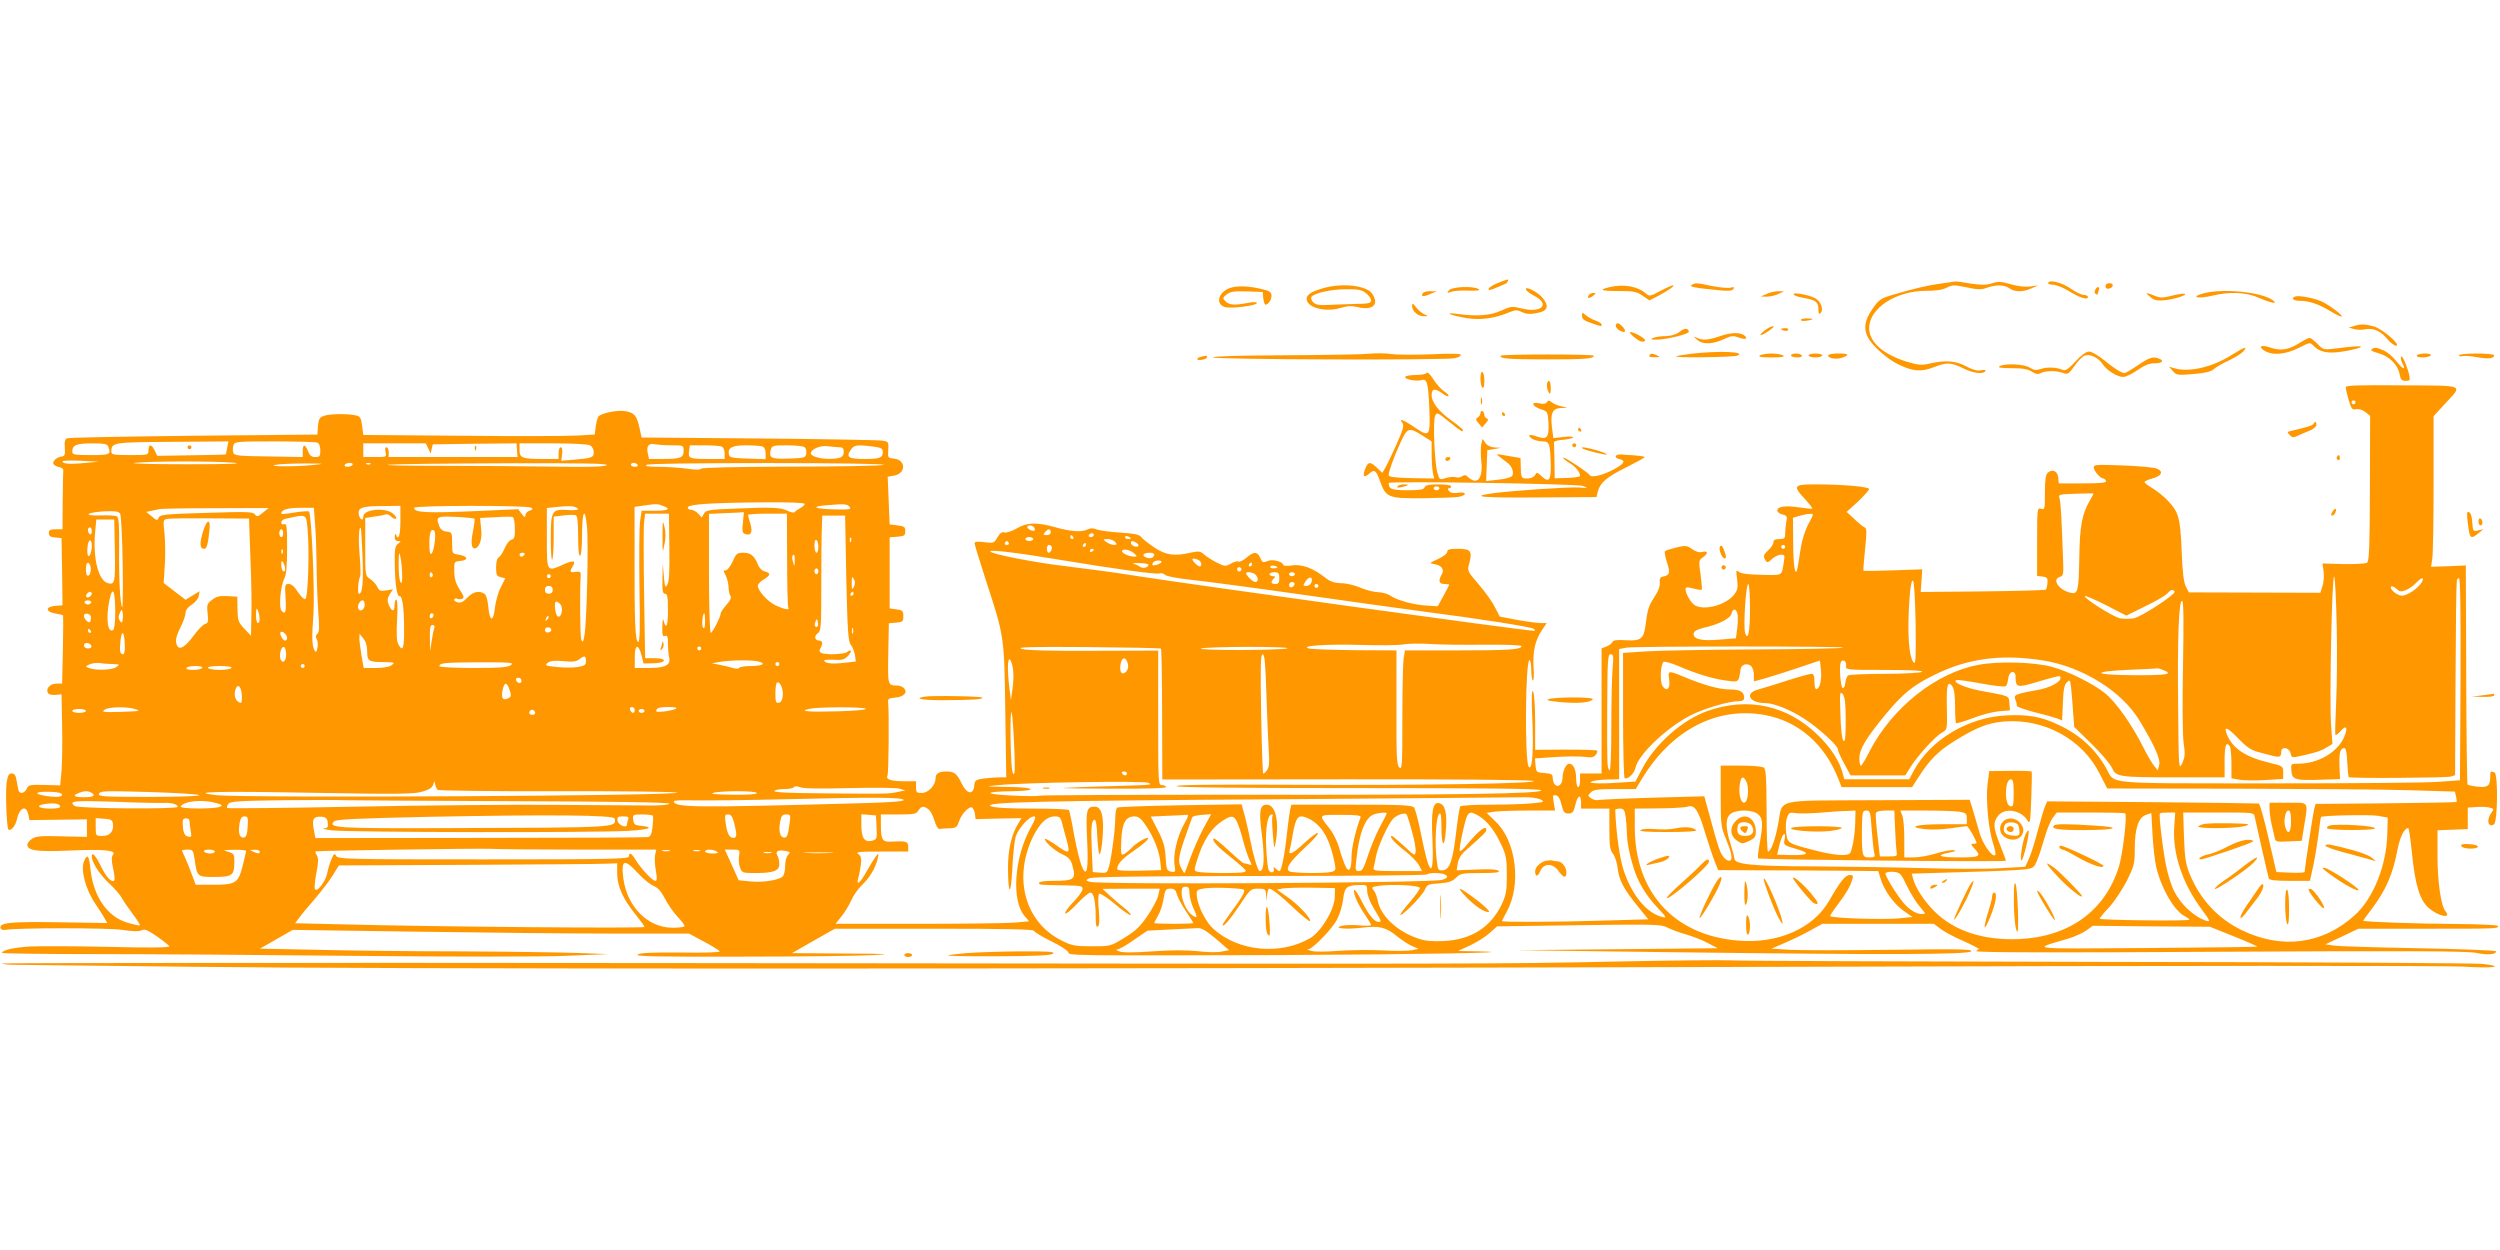 <?xml version="1.0" standalone="no"?>
<!DOCTYPE svg PUBLIC "-//W3C//DTD SVG 20010904//EN"
 "http://www.w3.org/TR/2001/REC-SVG-20010904/DTD/svg10.dtd">
<svg version="1.0" xmlns="http://www.w3.org/2000/svg"
 width="1280pt" height="640pt" viewBox="0 0 1280 640"
 preserveAspectRatio="xMidYMid meet">
<g transform="translate(0,640) scale(0.1,-0.1)"
fill="#ff9800" stroke="none">
<path d="M7671 4952 c-24 -9 -46 -23 -49 -30 -3 -10 5 -9 34 3 22 9 45 19 52
22 10 4 19 24 10 22 -2 0 -23 -8 -47 -17z"/>
<path d="M9943 4949 c-65 -8 -143 -26 -254 -59 -61 -18 -70 -25 -103 -73 -39
-57 -46 -99 -22 -145 22 -42 96 -108 152 -136 75 -37 119 -42 182 -17 68 27
92 26 152 -4 51 -26 104 -33 115 -15 4 6 -5 8 -22 4 -19 -4 -43 3 -76 20 -53
29 -106 33 -185 15 -43 -10 -59 -9 -119 9 -121 37 -193 101 -193 172 0 102
138 192 295 191 46 0 81 5 102 16 29 15 38 15 101 2 56 -12 76 -13 103 -3 48
17 91 17 117 -2 29 -20 68 -20 112 -1 l35 16 -41 -6 c-25 -3 -64 1 -100 12
-49 14 -64 15 -96 4 -29 -9 -53 -9 -107 -1 -38 7 -73 11 -78 11 -4 -1 -36 -5
-70 -10z"/>
<path d="M10487 4953 c-4 -6 7 -10 24 -11 16 0 52 -14 79 -31 57 -35 100 -49
100 -32 0 6 -9 11 -21 11 -11 0 -40 14 -65 31 -46 32 -107 48 -117 32z"/>
<path d="M8661 4941 c-14 -9 14 -15 140 -27 49 -5 68 -3 74 6 6 10 2 12 -15 7
-13 -3 -54 1 -92 8 -80 17 -88 18 -107 6z"/>
<path d="M10780 4934 c0 -9 7 -14 17 -12 25 5 28 28 4 28 -12 0 -21 -6 -21
-16z"/>
<path d="M6310 4929 c-65 -14 -93 -80 -42 -100 29 -12 176 7 167 21 -3 4 -24
4 -47 -1 -66 -13 -95 -11 -113 8 -16 16 -16 18 5 35 19 15 37 18 104 16 l81
-3 3 -32 c2 -18 7 -33 11 -33 14 0 31 24 31 46 0 17 -9 24 -42 32 -62 16 -118
20 -158 11z"/>
<path d="M6780 4926 c-64 -18 -90 -34 -90 -56 0 -45 95 -70 172 -47 36 11 57
12 88 5 78 -20 114 13 75 69 -29 41 -149 55 -245 29z m214 -27 c14 -11 26 -28
26 -37 0 -14 -12 -17 -72 -18 -40 -1 -103 -3 -140 -5 -53 -3 -71 0 -84 13 -9
9 -13 21 -10 27 12 20 100 40 177 40 63 1 81 -3 103 -20z"/>
<path d="M8242 4930 c-60 -14 -47 -20 44 -20 78 0 94 -3 124 -24 l35 -24 45
23 c51 27 90 54 75 54 -5 0 -35 -13 -65 -29 -47 -26 -56 -28 -70 -15 -43 39
-115 52 -188 35z"/>
<path d="M7419 4914 c-12 -15 -11 -16 11 -8 14 5 54 8 90 6 46 -1 61 1 50 8
-26 17 -136 12 -151 -6z"/>
<path d="M7813 4917 c2 -6 21 -21 43 -32 82 -42 38 -89 -62 -65 -52 13 -58 12
-107 -10 -56 -26 -126 -31 -227 -17 -75 10 -30 -9 51 -22 67 -11 143 -1 211
28 37 15 45 16 70 3 22 -10 41 -12 76 -5 57 10 66 35 29 79 -26 31 -92 63 -84
41z"/>
<path d="M10727 4915 c-4 -8 -2 -17 3 -20 6 -4 10 -4 10 -1 0 2 3 11 6 20 3 9
2 16 -4 16 -5 0 -12 -7 -15 -15z"/>
<path d="M7285 4899 c-12 -18 2 -20 36 -5 l34 14 -32 1 c-17 1 -35 -4 -38 -10z"/>
<path d="M9045 4895 l-30 -13 30 -1 c17 0 44 6 60 14 l30 13 -30 1 c-16 0 -43
-6 -60 -14z"/>
<path d="M11275 4896 c-61 -18 -20 -27 51 -10 93 22 174 18 240 -11 64 -28
102 -34 69 -11 -61 43 -266 61 -360 32z"/>
<path d="M8135 4889 c-11 -17 0 -20 21 -4 17 13 17 14 2 15 -9 0 -20 -5 -23
-11z"/>
<path d="M9184 4892 c3 -6 25 -13 49 -17 63 -11 77 -21 77 -57 0 -24 3 -29 11
-21 18 18 2 61 -29 77 -36 18 -117 32 -108 18z"/>
<path d="M11010 4879 c20 -17 34 -20 75 -16 53 6 117 27 100 33 -6 2 -35 -2
-65 -10 -47 -12 -59 -12 -89 0 -45 19 -51 17 -21 -7z"/>
<path d="M11752 4882 c-24 -8 -11 -22 21 -22 49 0 97 -16 160 -54 31 -19 57
-31 57 -26 0 10 -56 52 -98 74 -36 18 -119 35 -140 28z"/>
<path d="M7230 4833 c0 -27 31 -53 61 -52 23 0 23 1 3 9 -12 4 -31 21 -43 36
-18 23 -21 24 -21 7z"/>
<path d="M8100 4782 c0 -15 11 -24 47 -36 55 -19 53 -19 53 -7 0 5 -14 14 -32
20 -17 6 -40 19 -50 28 -17 15 -18 15 -18 -5z"/>
<path d="M9220 4762 c0 -5 14 -7 30 -4 17 2 30 6 30 8 0 2 -13 4 -30 4 -16 0
-30 -4 -30 -8z"/>
<path d="M8274 4739 c-4 -7 1 -18 11 -26 36 -26 49 -9 16 21 -14 13 -21 14
-27 5z"/>
<path d="M12050 4730 l-25 -7 28 -8 c15 -4 41 -5 57 -1 41 8 80 -9 113 -50 16
-19 36 -34 45 -34 29 1 -71 87 -114 99 -44 12 -67 13 -104 1z"/>
<path d="M9036 4709 c-39 -31 -25 -34 19 -4 21 14 31 25 23 25 -9 0 -27 -10
-42 -21z"/>
<path d="M8598 4700 c-17 -13 -42 -20 -70 -21 -23 0 -52 -4 -63 -9 -17 -7 -15
-9 13 -9 50 -1 174 29 169 42 -6 19 -23 18 -49 -3z"/>
<path d="M9120 4716 c0 -9 30 -14 35 -6 4 6 -3 10 -14 10 -12 0 -21 -2 -21 -4z"/>
<path d="M8365 4675 c31 -25 47 -30 58 -19 7 8 -56 44 -75 44 -7 0 1 -11 17
-25z"/>
<path d="M8810 4680 c-64 -22 -93 -24 -123 -9 -19 9 -19 8 3 -11 29 -26 82
-23 144 7 31 14 42 15 68 5 33 -12 48 -8 32 8 -19 19 -70 19 -124 0z"/>
<path d="M11767 4640 c-51 -32 -93 -37 -145 -19 -45 15 -62 6 -29 -16 41 -26
107 -21 177 14 57 29 58 29 75 11 30 -33 75 -42 148 -30 36 5 76 15 89 20 24
11 -23 9 -137 -6 -47 -5 -52 -4 -79 25 -17 17 -35 31 -41 31 -6 0 -32 -13 -58
-30z"/>
<path d="M11430 4585 c-103 -66 -224 -94 -303 -69 l-22 7 20 -23 c19 -21 25
-22 105 -15 62 5 90 12 105 25 11 11 45 30 76 44 31 15 64 35 74 46 27 30 7
24 -55 -15z"/>
<path d="M12143 4612 c-8 -5 4 -12 33 -20 56 -15 101 -59 110 -108 5 -28 11
-34 31 -34 22 0 24 3 18 31 -11 47 -37 106 -42 92 -2 -7 1 -22 7 -33 20 -38 3
-32 -31 11 -18 23 -47 48 -66 55 -37 16 -43 17 -60 6z"/>
<path d="M7010 4589 c-36 -4 -230 -7 -432 -8 -238 -1 -368 -5 -368 -11 0 -11
1184 -15 1239 -4 17 4 31 11 31 17 0 6 -51 8 -152 3 -84 -3 -175 -3 -203 1
-27 5 -79 5 -115 2z"/>
<path d="M8661 4589 c-41 -5 -76 -11 -79 -14 -8 -8 291 -4 313 4 50 20 -95 26
-234 10z"/>
<path d="M10626 4549 c-35 -38 -51 -49 -64 -43 -32 14 -82 16 -112 5 -26 -8
-36 -7 -58 7 -28 18 -125 23 -154 7 -12 -7 6 -10 61 -10 57 0 84 -5 104 -18
21 -13 32 -15 46 -7 25 13 82 13 115 0 23 -8 28 -5 57 36 17 25 41 49 52 53
27 11 71 -10 93 -44 21 -32 75 -65 105 -65 13 0 46 16 73 35 36 25 60 35 88
35 39 0 51 13 22 24 -30 12 -49 6 -108 -34 -32 -22 -63 -40 -68 -40 -16 0 -50
21 -105 66 -30 24 -64 44 -77 44 -15 0 -40 -18 -70 -51z"/>
<path d="M7684 4579 c-9 -15 38 -19 236 -19 197 0 240 3 240 19 0 8 -471 8
-476 0z"/>
<path d="M8445 4580 c-4 -6 7 -10 27 -9 27 0 30 2 13 9 -27 12 -33 12 -40 0z"/>
<path d="M9010 4580 c-10 -7 8 -10 60 -10 52 0 70 3 60 10 -8 5 -35 10 -60 10
-25 0 -52 -5 -60 -10z"/>
<path d="M9170 4580 c0 -5 14 -10 31 -10 17 0 28 4 24 10 -3 6 -17 10 -31 10
-13 0 -24 -4 -24 -10z"/>
<path d="M9260 4580 c0 -5 16 -10 35 -10 19 0 35 5 35 10 0 6 -16 10 -35 10
-19 0 -35 -4 -35 -10z"/>
<path d="M9360 4580 c0 -15 43 -22 73 -11 40 15 33 21 -23 21 -27 0 -50 -4
-50 -10z"/>
<path d="M12375 4580 c-4 -6 8 -10 29 -10 19 0 38 5 41 10 4 6 -8 10 -29 10
-19 0 -38 -4 -41 -10z"/>
<path d="M12590 4581 c0 -5 8 -7 19 -4 10 2 43 0 75 -6 56 -10 86 -7 86 10 0
5 -40 9 -90 9 -49 0 -90 -4 -90 -9z"/>
<path d="M6148 4573 c-28 -7 -21 -21 7 -15 14 2 25 8 25 13 0 9 -4 10 -32 2z"/>
<path d="M7305 4491 c-3 -6 -28 -11 -55 -11 -27 0 -51 -4 -55 -9 -7 -13 57
-25 83 -17 28 9 34 -12 40 -140 6 -149 2 -154 -72 -104 -60 41 -88 51 -66 25
10 -12 5 -32 -31 -113 -24 -53 -50 -107 -58 -120 l-14 -23 -27 26 c-34 33 -45
32 -60 -5 -15 -37 -7 -49 18 -27 28 26 37 21 56 -32 32 -89 41 -93 218 -92 84
1 168 4 186 7 44 8 42 28 -2 21 -24 -4 -39 -1 -47 9 -8 10 -8 14 0 14 6 0 11
5 11 10 0 6 -28 10 -65 10 -49 0 -67 -4 -71 -15 -5 -12 -25 -15 -89 -15 -80 0
-95 6 -95 37 0 11 965 -4 995 -15 28 -11 26 -12 -20 -8 -47 4 -343 -16 -445
-30 -120 -17 -50 -23 229 -21 l305 2 7 29 c12 45 47 75 147 124 50 25 92 48
92 51 0 5 -19 8 -120 14 -31 2 -39 -16 -10 -23 35 -8 28 -23 -25 -52 -55 -30
-114 -45 -124 -32 -11 16 -132 96 -137 91 -3 -3 11 -15 31 -27 33 -20 55 -47
55 -67 0 -4 -29 -9 -65 -10 l-65 -2 -1 85 c-1 46 -2 90 -3 97 -1 7 16 13 44
15 25 2 49 7 54 12 5 5 -15 6 -46 3 l-55 -6 -7 56 c-9 71 3 97 47 98 l32 1
-32 8 c-18 4 -40 13 -49 21 -13 10 -17 10 -24 0 -5 -9 -18 -11 -40 -6 -45 10
-36 -16 11 -31 33 -11 34 -13 37 -69 4 -75 -7 -88 -59 -70 -21 8 -39 10 -39 5
0 -14 36 -30 69 -30 34 0 38 -11 41 -122 1 -76 -10 -91 -46 -57 -24 22 -26 23
-35 6 -6 -10 -22 -17 -39 -17 -32 0 -33 3 -34 70 l-1 35 -65 11 c-61 11 -64
11 -43 -4 12 -10 31 -24 42 -32 23 -18 34 -50 23 -67 -5 -7 -36 -16 -71 -19
l-62 -7 3 79 3 79 35 6 35 6 -32 2 c-20 1 -37 9 -47 22 l-15 22 -7 -27 c-3
-15 -3 -54 0 -86 10 -88 -19 -126 -66 -84 -13 13 -21 14 -31 6 -7 -6 -23 -9
-35 -5 -12 3 -35 0 -51 -5 -29 -10 -31 -9 -41 26 -15 50 -24 261 -13 290 9 23
10 23 72 -27 66 -53 71 -56 71 -43 0 4 -27 27 -61 51 -63 45 -99 91 -99 128 0
33 16 36 50 12 16 -13 32 -20 36 -17 3 4 -7 15 -22 24 -15 10 -40 38 -55 62
-15 24 -30 38 -34 33z m-22 -321 l47 -30 0 -64 c0 -35 3 -78 6 -95 l7 -31
-117 2 c-83 2 -116 6 -116 15 0 19 26 92 60 166 35 78 44 81 113 37z m87 -270
c0 -5 -7 -10 -15 -10 -8 0 -15 5 -15 10 0 6 7 10 15 10 8 0 15 -4 15 -10z"/>
<path d="M7580 4461 c0 -22 5 -43 10 -46 6 -4 10 10 10 34 0 22 -4 43 -10 46
-6 4 -10 -10 -10 -34z"/>
<path d="M7920 4428 c0 -13 5 -30 10 -38 7 -11 10 -5 10 23 0 20 -4 37 -10 37
-5 0 -10 -10 -10 -22z"/>
<path d="M12010 4417 c0 -7 7 -37 15 -65 14 -46 19 -52 38 -47 13 3 32 -3 47
-14 l25 -20 -1 -372 c-1 -305 -4 -373 -15 -380 -8 -5 -62 -8 -121 -7 l-107 3
6 -41 c3 -23 0 -57 -6 -75 l-11 -34 -336 1 -337 1 -15 29 c-11 21 -18 73 -22
184 -7 171 -15 199 -74 260 -18 19 -52 46 -75 60 -22 13 -41 27 -41 32 0 4 18
12 39 18 50 13 60 37 23 51 -15 6 -93 13 -174 16 -133 5 -148 4 -148 -10 0
-18 34 -57 49 -57 5 0 11 -6 14 -12 3 -10 -24 -13 -119 -13 l-123 0 -3 30 c-3
33 -29 45 -53 25 -11 -9 -15 -36 -15 -102 0 -85 -1 -89 -20 -83 -19 6 -20 2
-20 -169 l0 -175 28 -3 c23 -3 27 -7 25 -32 -1 -16 -5 -31 -8 -35 -4 -3 -149
-7 -324 -9 l-317 -3 4 58 4 58 -148 -5 c-82 -3 -151 -4 -153 -3 -2 1 2 51 8
110 9 84 9 109 -1 112 -7 2 -30 21 -52 42 l-41 38 58 53 c31 30 57 59 57 64 0
12 -135 24 -277 24 -110 0 -115 -7 -52 -75 23 -25 40 -47 38 -49 -2 -2 -33 1
-67 6 -71 11 -112 5 -112 -16 0 -8 12 -17 26 -20 23 -6 26 -11 20 -38 -3 -17
-6 -43 -6 -59 0 -26 -4 -29 -30 -29 -21 0 -30 -5 -30 -16 0 -9 -11 -27 -25
-40 -27 -25 -29 -32 -15 -54 8 -12 13 -11 33 8 13 12 33 22 45 22 19 0 21 -4
16 -32 -13 -80 -2 -73 -114 -71 -66 1 -107 6 -117 15 -15 12 -15 8 -9 -38 5
-43 3 -55 -16 -79 -41 -52 -148 -82 -199 -55 -20 11 -49 60 -49 83 0 12 7 12
40 4 22 -6 41 -9 43 -6 2 2 -1 37 -6 77 -10 69 -10 73 11 88 29 20 28 36 -2
28 -16 -4 -34 1 -53 15 -25 18 -33 19 -80 8 -28 -7 -54 -15 -58 -19 -4 -4 1
-30 10 -58 18 -53 14 -65 -20 -72 -15 -3 -19 -10 -17 -31 2 -18 -7 -43 -27
-73 -30 -46 -35 -61 -46 -146 -9 -69 -25 -81 -101 -76 -46 3 -65 0 -68 -9 -3
-7 -17 -18 -31 -23 l-25 -10 0 -320 0 -320 -55 0 -55 0 0 -35 c0 -19 -4 -35
-10 -35 -5 0 -10 18 -10 41 0 47 -14 79 -36 79 -16 0 -34 -39 -34 -74 0 -31
-22 -50 -38 -34 -7 7 -12 22 -12 34 0 20 -6 23 -42 26 -41 3 -43 4 -46 39 l-3
36 105 7 c58 4 125 4 149 1 33 -5 46 -3 56 9 8 9 11 19 8 23 -4 3 -76 5 -162
5 l-155 -1 0 142 c0 82 -5 148 -11 157 -7 11 -8 -29 -4 -132 8 -170 0 -283
-19 -252 -20 35 -16 544 5 544 5 0 9 -22 9 -49 0 -28 4 -52 8 -55 5 -3 7 27 4
67 -5 83 8 139 43 191 l24 36 -30 0 c-17 0 -71 7 -121 16 l-89 17 -25 48 c-13
27 -51 80 -83 117 -59 68 -59 69 -48 109 16 62 7 73 -58 73 -43 0 -55 -3 -55
-15 0 -9 -21 -25 -47 -37 -44 -20 -46 -22 -21 -26 38 -5 55 -28 40 -53 -19
-31 -15 -49 13 -49 14 0 25 -2 25 -3 0 -2 -13 -28 -29 -57 l-30 -54 -51 3
c-68 3 -156 27 -189 50 -14 10 -44 19 -66 19 -22 1 -62 11 -90 23 -27 12 -71
23 -98 23 -36 1 -56 8 -83 29 -59 48 -120 70 -170 62 -26 -4 -44 -2 -44 3 0
15 -53 30 -75 21 -30 -11 -31 -11 -43 16 -15 32 -33 32 -71 -1 -17 -14 -35
-23 -41 -19 -5 3 -23 -1 -38 -11 -27 -15 -31 -15 -73 6 -24 12 -53 31 -65 42
-18 16 -27 17 -65 9 -86 -20 -129 -14 -189 26 -30 20 -60 44 -67 53 -9 13 -34
18 -105 23 -51 3 -106 10 -121 16 -19 7 -34 8 -47 1 -29 -16 -88 -12 -165 10
-96 27 -146 26 -200 -6 -25 -14 -52 -23 -62 -20 -13 4 -23 -3 -36 -25 -17 -30
-19 -31 -67 -25 -38 5 -50 3 -50 -6 0 -7 27 -94 59 -193 93 -285 93 -282 98
-667 l5 -338 -35 0 c-19 0 -55 -3 -80 -6 -43 -6 -46 -9 -49 -38 -5 -48 -38
-42 -64 12 -24 50 -38 62 -76 62 -41 0 -58 -10 -58 -35 0 -36 -37 -75 -71 -75
-26 0 -29 3 -29 30 l0 30 -62 0 c-66 0 -95 10 -84 29 6 10 9 329 3 376 -2 16
5 21 35 23 45 4 66 25 48 47 -7 8 -23 15 -35 15 -50 0 -50 0 -47 165 l3 154
37 3 c34 3 37 6 37 33 0 27 -4 31 -35 35 l-35 5 0 182 0 182 40 3 c35 3 40 6
40 28 0 22 -5 26 -40 30 l-40 5 -5 122 -5 122 33 6 c62 11 61 81 -1 87 -31 3
-32 4 -29 45 2 40 1 42 -30 47 -18 3 -303 8 -633 11 l-600 5 -11 50 c-14 63
-26 77 -73 85 -41 7 -127 -11 -138 -29 -4 -6 -10 -29 -13 -51 l-5 -40 -90 -5
c-49 -3 -316 -4 -592 -1 l-503 4 -6 47 c-6 43 -9 49 -36 54 -46 9 -134 7 -162
-4 -20 -7 -25 -17 -28 -52 l-3 -43 -632 -6 c-348 -4 -640 -9 -649 -13 -11 -4
-15 -17 -12 -48 2 -38 0 -43 -19 -46 -27 -4 -50 -30 -37 -41 5 -5 18 -11 29
-13 11 -2 20 -9 19 -16 -1 -6 -2 -77 -3 -157 l-1 -145 -35 0 c-28 0 -35 -4
-35 -19 0 -15 8 -21 33 -23 l32 -3 3 -172 2 -172 -37 -3 c-51 -4 -52 -30 0
-39 20 -3 38 -8 40 -10 1 -2 1 -82 -1 -176 l-4 -173 -28 0 c-32 0 -55 -23 -46
-45 3 -10 16 -14 38 -13 l33 3 3 -160 c2 -88 0 -193 -3 -233 l-7 -73 -81 2
c-74 2 -82 0 -90 -19 -11 -24 -35 -29 -42 -10 -2 7 -6 30 -10 51 -4 27 -11 37
-25 37 -15 0 -20 -10 -26 -46 -7 -51 0 -231 9 -241 11 -11 36 18 43 50 13 62
48 78 59 27 l6 -29 147 2 147 2 0 -45 0 -45 -128 3 c-105 3 -132 1 -152 -12
-14 -9 -25 -23 -25 -31 0 -30 50 -37 211 -30 178 8 247 2 228 -21 -9 -11 -9
-27 0 -70 7 -31 10 -58 6 -62 -13 -13 -41 17 -67 70 -28 58 -48 80 -48 53 0
-31 39 -91 89 -138 28 -26 57 -60 65 -75 8 -15 33 -51 55 -81 23 -30 39 -56
37 -59 -3 -2 -30 4 -61 13 -105 30 -177 134 -192 276 -7 70 -16 80 -33 39 -18
-44 8 -144 58 -217 21 -32 44 -67 50 -79 l11 -20 -247 4 c-248 4 -309 -2 -299
-31 2 -6 13 -10 23 -8 59 11 527 11 600 0 55 -8 87 -9 99 -2 14 8 30 2 78 -31
33 -23 62 -46 64 -51 2 -7 -106 -8 -309 -3 -172 4 -353 4 -403 2 -85 -5 -145
-19 -145 -33 0 -3 215 -6 477 -6 263 0 863 -4 1333 -9 495 -5 948 -5 1075 0
l220 9 -165 6 c-91 3 -361 7 -600 8 -239 0 -566 4 -727 8 l-292 6 84 48 84 48
623 -9 c343 -5 799 -10 1015 -10 l391 0 76 -41 c42 -22 78 -45 81 -50 4 -5
-79 -8 -197 -6 -146 1 -209 -1 -223 -10 -16 -10 94 -12 535 -11 305 0 609 4
675 8 99 5 72 7 -150 8 l-270 2 110 63 110 62 507 0 c373 0 509 -3 512 -11 3
-7 43 -31 90 -54 47 -23 86 -49 86 -56 0 -17 15 -17 1075 -14 694 3 1293 13
1025 19 l-105 2 61 28 c34 16 79 44 100 63 l39 35 419 6 c395 5 421 5 455 -13
20 -10 63 -26 96 -35 33 -10 83 -29 110 -44 l50 -26 -515 -5 -515 -5 770 -10
c1115 -14 1541 -13 1557 4 11 11 -52 13 -412 8 -234 -3 -467 -3 -517 0 l-93 6
74 32 c41 18 100 46 130 64 l56 31 286 0 285 0 34 -25 c18 -15 73 -44 122 -65
48 -22 82 -40 76 -40 -7 0 -13 -5 -13 -10 0 -7 417 -8 1248 -3 965 5 1263 4
1311 -6 59 -12 101 -8 101 8 0 5 -179 12 -397 16 -219 4 -416 10 -437 14 l-40
6 85 40 84 40 345 0 c370 0 370 0 370 14 0 5 -91 9 -202 10 -207 1 -488 11
-488 17 0 2 20 30 44 61 72 96 107 176 131 302 13 66 35 111 55 111 4 0 12
-57 19 -126 16 -163 40 -242 86 -283 50 -43 119 -57 86 -17 -23 27 -41 151
-41 283 l0 132 78 3 77 3 0 55 0 55 44 3 c25 2 55 1 68 -3 22 -5 23 -7 8 -28
-26 -36 -16 -76 14 -58 19 12 22 258 3 266 -21 8 -22 7 -22 -22 0 -47 -13 -56
-64 -51 -26 3 -49 8 -52 11 -3 3 -6 256 -7 563 l-2 559 -89 -4 -89 -3 6 38 c4
22 7 195 7 386 l0 347 53 58 c99 107 118 98 -214 100 -233 2 -289 0 -289 -10z
m50 -77 c0 -5 -4 -10 -10 -10 -5 0 -10 5 -10 10 0 6 5 10 10 10 6 0 10 -4 10
-10z m-10897 -232 c-3 -18 -6 -34 -7 -35 -1 -1 -80 -3 -176 -4 l-175 -3 -13
27 c-16 34 -32 35 -32 2 0 -25 0 -25 -95 -25 -84 0 -95 2 -95 18 1 48 5 48
342 50 l258 2 -7 -32z m461 26 c10 -4 16 -18 16 -40 0 -30 -3 -34 -26 -34 -19
0 -28 7 -37 30 -15 38 -27 38 -27 0 l0 -30 -175 3 c-157 2 -176 4 -181 20 -3
9 -2 26 1 37 6 19 15 20 210 20 112 0 210 -3 219 -6z m-1070 -20 c16 -41 10
-44 -89 -44 -85 0 -95 2 -95 18 0 33 22 42 101 42 61 0 78 -3 83 -16z m1639
-10 l12 -27 5 24 6 24 214 3 215 2 2 -35 3 -35 -330 0 -330 0 0 25 c0 14 -5
25 -11 25 -7 0 -9 -10 -5 -25 6 -25 5 -25 -54 -25 l-60 0 0 35 0 35 160 0 160
0 13 -26z m828 16 c11 -6 19 -21 19 -35 0 -27 -8 -31 -105 -39 l-61 -5 4 34
c3 21 0 35 -7 35 -6 0 -11 -13 -11 -30 l0 -30 -77 0 c-110 0 -123 5 -123 46
l0 34 171 0 c98 0 178 -4 190 -10z m417 0 c62 0 62 0 62 -29 0 -35 -16 -41
-111 -41 l-66 0 -7 32 c-7 36 7 51 39 43 11 -2 48 -5 83 -5z m256 -6 c10 -4
16 -18 16 -35 l0 -29 -79 0 c-101 0 -109 3 -103 40 l4 30 73 0 c40 0 80 -3 89
-6z m210 0 c10 -4 16 -18 16 -35 l0 -30 -92 3 c-80 3 -93 5 -96 21 -7 35 17
47 88 47 38 0 75 -3 84 -6z m214 -3 c8 -4 12 -19 10 -32 -3 -23 -7 -24 -89
-27 -92 -3 -104 3 -92 47 5 19 13 21 82 21 42 0 82 -4 89 -9z m180 -1 c17 0
22 -6 22 -24 0 -16 -7 -26 -22 -30 -59 -15 -154 2 -146 27 8 21 52 38 88 32
19 -2 45 -5 58 -5z m170 4 c45 -6 52 -10 52 -29 0 -29 -17 -35 -93 -35 -81 0
-96 9 -73 44 18 28 29 30 114 20z m-4038 -85 c-74 -7 -110 -4 -110 9 0 4 42 5
92 3 l93 -5 -75 -7z m765 2 c59 -5 -22 -8 -235 -8 -179 0 -300 3 -270 7 75 9
395 10 505 1z m415 -11 c-88 -10 -247 -10 -200 0 19 4 87 7 150 7 102 0 107
-1 50 -7z m195 0 c-3 -5 -15 -10 -26 -10 -11 0 -17 5 -14 10 3 6 15 10 26 10
11 0 17 -4 14 -10z m92 4 c-3 -3 -12 -4 -19 -1 -8 3 -5 6 6 6 11 1 17 -2 13
-5z m1209 -6 c-14 -8 -97 -10 -275 -7 -141 2 -400 4 -576 4 -176 0 -295 2
-265 6 30 3 298 6 595 7 405 1 535 -1 521 -10z m159 2 c3 -5 -3 -10 -14 -10
-12 0 -21 5 -21 10 0 6 6 10 14 10 8 0 18 -4 21 -10z m1260 0 c-11 -5 -225 -9
-477 -9 -283 -1 -458 -5 -460 -11 -2 -6 -27 -6 -68 0 -36 5 -101 10 -145 10
-55 0 -75 3 -65 10 9 6 247 9 625 9 350 0 601 -4 590 -9z m6175 -183 c-40 -67
-52 -134 -54 -292 -3 -172 -7 -189 -45 -180 -62 15 -97 70 -53 82 16 4 18 14
15 86 -8 226 -12 294 -18 314 -7 22 -5 22 81 25 49 2 90 2 92 2 2 -1 -7 -18
-18 -37z m-6580 -17 c0 -5 -10 -15 -22 -21 -13 -7 -26 -16 -29 -21 -3 -4 -19
-2 -35 6 -36 18 -78 20 -269 12 -136 -5 -151 -8 -161 -26 l-11 -20 -18 20
c-10 11 -27 20 -37 20 -11 0 -18 5 -16 13 6 15 116 23 391 25 127 1 207 -2
207 -8z m-726 -10 c44 -16 29 -25 -42 -25 l-67 0 -8 -55 c-4 -30 -5 -182 -3
-338 4 -216 2 -282 -7 -279 -15 5 -19 112 -18 447 l0 245 43 6 c69 10 75 10
102 -1z m956 -5 c11 -13 1 -15 -83 -13 -98 3 -118 14 -37 21 93 8 108 7 120
-8z m-2300 -75 c0 -72 -10 -101 -23 -67 -3 6 -6 2 -6 -10 -1 -15 5 -23 17 -23
16 -1 16 -1 0 -14 -15 -11 -18 -28 -17 -97 1 -104 11 -175 24 -171 15 4 24
-60 24 -170 1 -98 -7 -119 -30 -76 -8 15 -10 55 -6 125 4 62 2 103 -4 103 -5
0 -9 -14 -9 -31 0 -35 -16 -31 -31 8 -7 19 -5 32 7 51 l16 25 -35 -6 c-29 -5
-36 -2 -45 18 -6 13 -23 31 -37 41 -25 16 -25 17 -25 164 l0 148 46 7 c26 3
52 9 59 11 7 3 20 -2 29 -12 9 -9 20 -13 24 -9 4 4 -4 15 -17 26 -41 33 -151
21 -151 -16 0 -25 -17 -17 -23 11 -6 35 16 43 126 43 l87 1 0 -80z m669 71
c11 -7 9 -10 -8 -16 -11 -3 -21 -14 -21 -23 0 -13 -4 -12 -19 7 l-18 24 -199
-9 c-271 -12 -334 -9 -334 16 0 13 579 13 599 1z m225 3 c32 -12 15 -19 -41
-15 -78 4 -83 -4 -83 -148 0 -63 3 -111 7 -107 4 4 8 55 8 114 l0 107 50 6
c28 3 56 4 63 1 8 -3 12 -34 12 -109 0 -67 4 -102 10 -98 6 3 10 49 10 103 0
125 15 153 25 47 9 -91 -1 -501 -13 -560 -6 -33 -9 -37 -16 -20 -6 17 -8 240
-3 325 2 22 -2 25 -25 22 -31 -4 -33 0 -16 28 19 30 4 33 -45 11 -89 -40 -87
-43 -87 133 l0 155 38 4 c67 7 90 7 106 1z m-1598 -29 c-26 -21 -31 -22 -41
-9 -9 14 -42 15 -249 8 -214 -6 -238 -9 -244 -25 -6 -16 -9 -15 -35 7 l-28 23
23 5 c13 3 32 7 43 9 11 3 142 5 290 5 l270 1 -29 -24z m267 -57 c4 -46 7
-139 8 -208 0 -69 4 -174 8 -235 7 -85 6 -112 -4 -120 -9 -8 -10 -16 -3 -29 5
-9 7 -29 3 -44 -5 -22 -8 -24 -15 -11 -13 22 -14 68 -5 189 7 107 -10 510 -23
521 -4 3 -37 1 -74 -5 -38 -7 -68 -9 -68 -6 0 20 31 30 96 30 l71 0 6 -82z
m-985 -198 c2 -129 1 -232 -2 -229 -11 10 -18 153 -16 310 1 111 -2 149 -11
155 -7 4 -45 7 -84 5 -46 -1 -67 1 -60 8 6 5 42 11 80 13 54 2 72 0 80 -12 5
-8 11 -121 13 -250z m3176 207 c-5 -46 -4 -55 11 -61 30 -11 40 9 27 52 -7 22
-12 42 -12 46 0 3 45 6 99 6 l100 0 1 -236 c0 -131 3 -241 6 -245 9 -14 -18
-10 -62 10 -42 19 -94 76 -94 102 0 8 14 23 30 32 36 22 38 33 6 41 -14 3 -29
18 -36 37 -19 45 -37 59 -75 59 -31 0 -36 -4 -54 -45 -11 -25 -27 -45 -35 -45
-13 0 -13 -3 0 -27 7 -16 14 -41 14 -58 0 -16 4 -37 9 -44 7 -11 1 -25 -20
-48 -16 -19 -29 -38 -29 -43 0 -18 -42 -100 -51 -100 -5 0 -9 133 -9 305 l0
304 88 4 c48 1 88 4 90 5 1 1 -1 -22 -4 -51z m-377 -128 c2 -122 -1 -177 -10
-192 -11 -20 -13 -15 -18 43 l-6 65 -1 -77 c-2 -63 1 -78 13 -78 12 0 15 -16
15 -87 0 -80 -10 -101 -23 -48 -3 11 -5 -4 -6 -34 -1 -43 2 -52 14 -47 12 4
15 -4 15 -42 0 -26 3 -56 6 -68 10 -38 -19 -54 -102 -54 l-74 0 0 56 c0 66 19
70 35 7 l10 -40 49 1 c68 1 76 26 8 26 l-49 0 -5 318 c-3 174 -3 341 -1 370
l6 52 61 0 61 0 2 -171z m5832 118 c-17 -32 -33 -82 -40 -128 -6 -41 -13 -85
-16 -99 -11 -52 -22 14 -22 137 l-1 122 33 10 c17 5 42 10 54 10 21 1 20 0 -8
-52z m-7684 -29 c10 -115 2 -351 -12 -355 -7 -3 -23 14 -38 36 -16 27 -33 41
-46 41 -21 0 -21 -4 -17 -70 5 -72 -1 -91 -21 -66 -15 18 -4 127 15 165 10 18
14 66 14 155 0 110 -2 127 -15 122 -9 -3 -15 0 -15 9 0 8 10 17 23 19 110 24
104 27 112 -56z m854 56 c3 -3 -1 -31 -7 -63 -13 -60 -8 -95 12 -88 23 7 36
52 29 103 l-5 52 78 4 c44 3 84 3 89 1 6 -2 11 -28 11 -57 1 -45 -2 -55 -17
-59 -11 -3 -26 -22 -35 -44 -9 -21 -22 -42 -30 -46 -9 -5 -14 -25 -14 -52 0
-38 3 -45 23 -50 l24 -6 -23 -46 c-13 -24 -26 -72 -30 -104 -8 -76 -27 -73
-34 5 -3 35 -11 61 -20 66 -27 18 -59 10 -87 -20 -21 -22 -34 -28 -50 -24 -13
4 -20 10 -17 15 3 5 10 7 15 3 6 -3 17 -3 25 0 12 5 10 13 -13 48 -20 32 -27
56 -27 93 -1 49 -1 50 32 53 43 4 37 25 -9 32 -34 5 -34 5 -34 60 0 53 -1 55
-28 58 -19 2 -31 11 -38 28 -13 35 -12 42 9 47 18 6 164 -3 171 -9z m1904
-306 c6 -268 10 -324 23 -339 8 -9 17 -32 21 -51 l5 -35 -64 -7 c-60 -7 -98
-2 -98 13 0 3 22 4 49 3 40 -3 53 0 71 18 12 12 19 24 16 28 -4 3 -12 0 -18
-6 -13 -13 -116 -16 -135 -4 -8 5 -9 13 -3 22 14 22 12 40 -4 40 -24 0 -30 22
-10 37 18 13 19 29 19 246 0 128 1 260 3 295 l2 62 58 0 59 0 6 -322z m-3051
107 c5 -110 7 -245 5 -300 l-2 -100 -34 36 c-31 33 -34 42 -35 100 l-1 64 -51
3 c-40 2 -56 -2 -78 -19 -26 -20 -28 -26 -23 -70 5 -41 3 -49 -13 -54 -11 -3
-35 -28 -56 -56 -42 -58 -72 -78 -85 -58 -14 23 -10 47 16 99 14 27 25 60 25
72 1 15 12 30 33 43 18 12 33 31 35 44 l4 24 -36 -22 -36 -22 -56 43 -56 43 6
95 c3 52 2 125 -2 162 -7 63 -7 67 13 71 11 3 110 4 220 3 l200 -1 7 -200z
m-694 36 c3 -165 0 -178 -38 -166 -47 15 -75 130 -63 258 l6 67 46 0 46 0 3
-159z m4707 118 c4 -6 5 -12 2 -15 -7 -7 -37 7 -37 17 0 13 27 11 35 -2z
m-4825 -20 c0 -11 -4 -17 -10 -14 -5 3 -10 13 -10 21 0 8 5 14 10 14 6 0 10
-9 10 -21z m1386 -124 c5 -141 0 -195 -18 -195 -9 0 -4 71 6 89 3 4 2 50 -2
101 -8 88 -5 156 5 147 2 -3 6 -67 9 -142z m-406 115 c0 -11 -4 -20 -10 -20
-5 0 -10 9 -10 20 0 11 5 20 10 20 6 0 10 -9 10 -20z m776 -43 c-7 -62 -25
-87 -27 -36 -3 75 5 104 23 93 6 -4 8 -26 4 -57z m3154 48 c0 -9 -9 -15 -21
-15 -18 0 -19 2 -9 15 7 8 16 15 21 15 5 0 9 -7 9 -15z m220 -15 c0 -5 -7 -10
-16 -10 -8 0 -12 5 -9 10 3 6 10 10 16 10 5 0 9 -4 9 -10z m-105 -10 c3 -5 1
-10 -4 -10 -6 0 -11 5 -11 10 0 6 2 10 4 10 3 0 8 -4 11 -10z m295 -6 c0 -2
-7 -4 -15 -4 -8 0 -15 4 -15 10 0 5 7 7 15 4 8 -4 15 -8 15 -10z m-1433 -16
c-3 -8 -6 -5 -6 6 -1 11 2 17 5 13 3 -3 4 -12 1 -19z m933 12 c0 -5 -9 -10
-20 -10 -11 0 -20 5 -20 10 0 6 9 10 20 10 11 0 20 -4 20 -10z m-4820 -35 c0
-13 -3 -30 -6 -39 -11 -28 -20 -9 -16 33 4 43 22 47 22 6z m3720 -6 c0 -16 -4
-29 -10 -29 -5 0 -10 16 -10 36 0 21 4 33 10 29 6 -3 10 -19 10 -36z m1520 26
c10 -12 9 -15 -7 -15 -10 0 -28 7 -39 15 -18 14 -18 14 7 15 15 0 32 -7 39
-15z m-545 -5 c3 -5 -1 -10 -10 -10 -9 0 -13 5 -10 10 3 6 8 10 10 10 2 0 7
-4 10 -10z m655 0 c8 -5 11 -12 8 -16 -10 -9 -38 3 -38 16 0 12 10 13 30 0z
m-260 -10 c0 -5 -5 -10 -11 -10 -5 0 -7 5 -4 10 3 6 8 10 11 10 2 0 4 -4 4
-10z m-177 -6 c8 -8 -3 -34 -14 -34 -5 0 -9 9 -9 20 0 19 11 26 23 14z m3757
-4 c0 -5 -4 -10 -10 -10 -5 0 -10 5 -10 10 0 6 5 10 10 10 6 0 10 -4 10 -10z
m-7693 -32 c-3 -8 -6 -5 -6 6 -1 11 2 17 5 13 3 -3 4 -12 1 -19z m4153 18 c0
-3 -4 -8 -10 -11 -5 -3 -10 -1 -10 4 0 6 5 11 10 11 6 0 10 -2 10 -4z m210
-22 c12 -12 12 -14 -2 -14 -29 0 -69 20 -63 30 8 13 44 4 65 -16z m-3751 -109
c1 -36 -2 -46 -9 -35 -5 8 -9 49 -9 90 1 66 2 70 10 35 4 -22 8 -62 8 -90z
m3366 79 c296 -49 495 -76 512 -70 8 3 20 0 28 -7 7 -8 64 -18 136 -26 68 -7
324 -41 569 -76 245 -35 519 -73 610 -85 294 -38 564 -80 574 -90 6 -6 6 -10
2 -10 -45 0 -1743 235 -2056 284 -85 14 -236 34 -335 46 -165 19 -395 64 -395
77 0 10 139 -7 355 -43z m-2740 26 c-3 -5 -10 -10 -16 -10 -5 0 -9 5 -9 10 0
6 7 10 16 10 8 0 12 -4 9 -10z m3225 1 c0 -6 -5 -13 -10 -16 -14 -9 -52 4 -45
16 8 12 55 12 55 0z m-1841 -33 c-1 -31 -1 -31 -8 -8 -5 14 -6 28 -4 33 9 15
13 6 12 -25z m2065 6 c17 -6 23 -34 8 -34 -5 0 -17 9 -27 20 -18 20 -11 25 19
14z m-4674 -47 c0 -10 -4 -15 -10 -12 -5 3 -10 18 -10 33 0 21 2 24 10 12 5
-8 10 -23 10 -33z m4486 34 c-7 -11 -46 -21 -46 -12 0 13 13 21 32 21 11 0 17
-4 14 -9z m-5481 -36 c0 -16 -6 -30 -12 -32 -9 -3 -13 7 -13 32 0 25 4 35 13
33 6 -3 12 -17 12 -33z m5415 23 c0 -14 -29 -21 -43 -10 -6 5 -21 12 -32 15
-11 3 1 5 28 4 26 0 47 -4 47 -9z m530 2 c0 -5 -5 -10 -11 -10 -5 0 -7 5 -4
10 3 6 8 10 11 10 2 0 4 -4 4 -10z m130 -16 c0 -2 -9 -4 -21 -4 -11 0 -18 4
-14 10 5 8 35 3 35 -6z m-186 -15 c-3 -5 -10 -7 -15 -3 -5 3 -7 10 -3 15 3 5
10 7 15 3 5 -3 7 -10 3 -15z m-2164 -4 c0 -8 -4 -15 -10 -15 -5 0 -10 7 -10
15 0 8 5 15 10 15 6 0 10 -7 10 -15z m-1975 -14 c3 -5 1 -12 -5 -16 -5 -3 -10
1 -10 9 0 18 6 21 15 7z m4213 -3 c16 -16 15 -38 -1 -38 -12 0 -47 34 -47 45
0 10 36 5 48 -7z m122 -18 c0 -23 -4 -30 -20 -30 -23 0 -26 10 -8 28 9 9 8 12
-5 12 -9 0 -17 5 -17 10 0 6 11 10 25 10 21 0 25 -5 25 -30z m80 20 c0 -5 -7
-10 -15 -10 -8 0 -15 5 -15 10 0 6 7 10 15 10 8 0 15 -4 15 -10z m-3810 -10
c0 -5 -4 -10 -10 -10 -5 0 -10 5 -10 10 0 6 5 10 10 10 6 0 10 -4 10 -10z
m9144 -256 c3 -131 1 -309 -3 -394 -4 -85 -6 -158 -4 -162 2 -5 14 4 27 19 30
35 39 17 17 -33 -35 -77 -133 -134 -233 -134 -39 0 -39 0 -36 -37 4 -45 18
-50 156 -45 l93 3 -3 68 c-2 68 4 91 25 91 8 0 13 -25 15 -72 2 -40 5 -75 8
-77 7 -7 498 -4 522 3 l22 7 2 437 c2 394 4 522 7 560 1 6 6 12 11 12 7 0 9
-174 8 -517 l-3 -518 -110 -8 c-60 -5 -454 -8 -874 -8 -861 1 -778 -7 -829 81
-56 97 -135 169 -243 219 -87 42 -157 54 -269 48 -195 -10 -388 -126 -472
-284 l-23 -43 -166 0 -166 0 -12 43 c-18 58 -61 123 -123 183 -157 153 -358
197 -565 124 -128 -45 -267 -167 -334 -294 l-36 -68 -54 -3 c-81 -6 -121 -7
-154 -5 -53 3 2 18 68 19 l57 1 0 334 0 333 38 7 c49 8 1117 8 1109 0 -4 -4
-206 -8 -449 -9 -244 -1 -496 -6 -560 -10 l-118 -8 0 -318 c0 -175 4 -320 8
-323 15 -9 49 23 55 51 13 67 155 203 278 268 69 36 199 75 251 75 20 0 28 5
28 18 0 30 -21 42 -75 42 -53 0 -134 23 -237 66 -76 32 -79 31 -72 -15 7 -46
-11 -65 -33 -35 -15 20 -12 109 4 125 5 4 38 -5 76 -21 92 -40 181 -67 249
-75 62 -8 60 -10 70 60 4 23 33 32 53 15 8 -7 15 -27 15 -46 l0 -33 68 19 c37
11 113 35 168 54 l102 34 5 -45 c5 -51 -4 -95 -21 -101 -8 -2 -12 10 -12 37 0
30 -4 41 -15 41 -9 0 -64 -15 -123 -34 -59 -19 -126 -40 -149 -46 -74 -19 -47
-70 37 -70 42 0 129 -35 196 -79 74 -47 174 -138 174 -158 0 -8 15 -41 33 -74
l32 -59 140 0 140 0 29 46 c38 59 126 155 160 174 26 14 26 14 24 126 -3 116
4 143 28 110 9 -13 14 -47 14 -101 0 -45 2 -84 5 -87 3 -3 41 8 83 24 42 17
103 33 135 36 l58 5 -3 36 c-3 40 7 36 -152 65 -77 15 -144 45 -118 54 7 2 65
-6 129 -18 63 -12 119 -18 123 -13 5 4 10 21 12 38 4 41 38 48 38 8 0 -54 8
-56 119 -22 56 17 104 29 107 27 22 -22 -48 -62 -126 -73 -25 -4 -59 -11 -77
-16 -28 -9 -31 -13 -24 -32 5 -12 8 -26 7 -31 0 -5 40 -19 89 -32 50 -12 102
-27 117 -32 l26 -11 4 89 c2 67 7 94 20 106 15 16 17 14 22 -27 3 -24 7 -79
10 -122 l6 -79 88 -86 c49 -48 96 -103 105 -123 22 -47 31 -49 335 -49 l242 0
0 85 c0 80 8 102 27 73 4 -7 8 -47 8 -88 l0 -75 40 -7 c22 -4 82 -5 133 -2
l92 6 0 33 c0 32 -1 33 -72 50 -124 30 -189 74 -218 149 -15 41 5 32 63 -28
38 -40 64 -57 97 -66 25 -6 59 -15 77 -20 35 -9 43 -5 43 22 0 29 44 20 48
-10 3 -17 9 -21 25 -18 93 19 128 30 156 47 l33 20 -7 100 c-9 128 5 777 16
757 5 -8 10 -123 13 -254z m-7592 202 c-9 -18 -11 -16 -11 19 0 33 1 37 10 21
8 -12 8 -25 1 -40z m2342 21 c-3 -9 -15 -17 -25 -17 -19 0 -19 1 -3 26 18 27
39 20 28 -9z m5686 3 c-16 -30 -74 -70 -102 -70 -25 0 -66 35 -55 47 4 3 16
-2 27 -12 17 -15 24 -16 49 -6 16 7 39 23 52 37 27 29 44 32 29 4z m-2592
-211 c2 -165 1 -211 -9 -202 -26 26 -35 153 -22 332 4 57 10 90 17 88 6 -2 11
-80 14 -218z m-3180 199 c-6 -18 -28 -21 -28 -4 0 9 7 16 16 16 9 0 14 -5 12
-12z m122 -8 c0 -5 -4 -10 -10 -10 -5 0 -10 5 -10 10 0 6 5 10 10 10 6 0 10
-4 10 -10z m2210 -112 c0 -123 -10 -174 -25 -128 -10 30 4 250 16 250 5 0 9
-55 9 -122z m-6130 92 c0 -13 -7 -20 -20 -20 -13 0 -20 7 -20 20 0 13 7 20 20
20 13 0 20 -7 20 -20z m-2240 -112 c0 -53 -4 -89 -11 -94 -29 -17 -38 64 -18
157 16 73 29 45 29 -63z m10544 103 c8 -13 -170 -129 -209 -137 -19 -3 -51 -3
-70 0 -35 7 -190 105 -180 114 3 3 52 -18 109 -47 l103 -53 95 47 c53 25 104
55 113 65 20 22 31 25 39 11z m-10664 -10 c0 -12 -20 -25 -27 -18 -7 7 6 27
18 27 5 0 9 -4 9 -9z m3900 -1 c0 -5 -5 -10 -11 -10 -5 0 -7 5 -4 10 3 6 8 10
11 10 2 0 4 -4 4 -10z m-3903 -45 c-2 -5 -10 -10 -17 -10 -7 0 -15 5 -17 10
-2 6 6 11 17 11 11 0 19 -5 17 -11z m1400 -15 c-2 -24 -26 -35 -33 -15 -7 17
14 48 26 40 5 -3 8 -14 7 -25z m9310 -309 c-4 -194 -2 -354 3 -394 9 -57 7
-73 -7 -105 -18 -36 -18 -30 -21 288 -4 361 4 554 21 543 7 -4 8 -107 4 -332z
m-8307 314 c15 -18 5 -68 -13 -62 -14 4 -23 77 -9 77 5 0 15 -7 22 -15z
m-1541 -72 c1 -13 -3 -23 -9 -23 -5 0 -10 19 -9 43 0 32 2 37 9 22 5 -11 9
-30 9 -42z m-701 -5 c-2 -18 -5 -19 -14 -7 -8 10 -9 21 -1 39 8 20 11 22 14 8
3 -10 3 -28 1 -40z m8267 32 c4 -11 3 -45 0 -74 l-7 -54 -85 -7 c-93 -8 -137
3 -131 33 2 11 19 20 48 27 78 17 139 48 145 72 7 28 22 30 30 3z m-8429 -20
c0 -8 -2 -19 -4 -23 -6 -12 -32 13 -32 30 0 19 35 12 36 -7z m1754 11 c0 -6
-4 -13 -10 -16 -5 -3 -10 1 -10 9 0 9 5 16 10 16 6 0 10 -4 10 -9z m1390 -33
c0 -28 -3 -39 -10 -32 -9 9 -3 74 6 74 2 0 4 -19 4 -42z m-809 9 c-10 -9 -11
-8 -5 6 3 10 9 15 12 12 3 -3 0 -11 -7 -18z m1385 -34 c-11 -11 -19 6 -11 24
8 17 8 17 12 0 3 -10 2 -21 -1 -24z m-1962 -8 c-4 -8 -10 -39 -14 -68 l-8 -52
-1 68 c-1 53 2 67 14 67 9 0 12 -6 9 -15z m599 -10 c1 -5 -6 -11 -15 -13 -11
-2 -18 3 -18 13 0 17 30 18 33 0z m1544 -17 c-3 -7 -5 -2 -5 12 0 14 2 19 5
13 2 -7 2 -19 0 -25z m-3902 12 c3 -5 1 -10 -4 -10 -6 0 -11 5 -11 10 0 6 2
10 4 10 3 0 8 -4 11 -10z m174 -77 c1 -24 -3 -43 -8 -43 -17 0 -20 16 -14 71
7 61 21 44 22 -28z m831 41 c0 -8 -4 -14 -10 -14 -12 0 -31 35 -23 44 9 8 33
-14 33 -30z m410 -69 c0 -50 7 -55 88 -55 52 -1 55 -2 38 -15 -13 -10 -43 -15
-82 -15 l-62 0 -11 63 c-6 35 -11 75 -11 88 l1 24 19 -24 c13 -15 20 -38 20
-66z m-1412 28 c2 -8 -5 -13 -17 -13 -12 0 -21 6 -21 16 0 18 31 15 38 -3z
m7135 6 c108 1 187 -2 187 -7 0 -18 -64 -22 -330 -22 l-267 0 -7 -46 c-3 -26
-6 -164 -6 -308 0 -235 -1 -259 -16 -245 -13 14 -15 56 -14 307 l0 292 -207 1
c-115 1 -221 5 -238 8 -59 14 83 24 260 19 94 -3 190 -2 215 2 25 5 88 6 140
3 52 -4 179 -5 283 -4z m-6138 -49 c0 -36 -18 -51 -29 -25 -8 23 4 67 18 62 6
-2 11 -19 11 -37z m2125 30 c0 -5 -4 -10 -10 -10 -5 0 -10 5 -10 10 0 6 5 10
10 10 6 0 10 -4 10 -10z m2354 -1 c3 -3 6 -155 6 -338 l1 -332 932 1 c517 1
948 -3 967 -8 54 -13 -564 -24 -1243 -20 -388 2 -586 0 -584 -7 3 -7 321 -10
930 -10 661 0 929 -3 937 -11 18 -18 -429 -25 -1542 -23 -559 0 -1021 -2
-1027 -5 -5 -3 -69 -3 -143 1 -145 7 -143 20 4 22 139 2 118 21 -24 22 -118 2
-120 2 -48 9 139 14 743 23 770 12 20 -9 9 -11 -60 -13 -47 -1 -164 -5 -260
-8 -171 -7 -168 -7 118 -9 189 -1 292 2 292 8 0 6 -9 10 -20 10 -20 0 -20 7
-20 345 l0 344 -332 -1 c-223 -1 -345 2 -368 10 -27 9 50 11 337 9 205 -2 374
-5 377 -8z m646 1 c-14 -4 -124 -8 -245 -8 -124 0 -209 3 -195 8 14 4 124 8
245 8 124 0 209 -3 195 -8z m-106 -237 c4 -115 9 -244 12 -288 4 -61 2 -85
-10 -100 -8 -11 -16 -18 -19 -15 -2 3 -7 141 -10 308 -4 243 -3 302 8 302 10
0 14 -47 19 -207z m1773 140 c-4 -38 -7 -174 -7 -302 0 -142 -4 -231 -9 -225
-13 13 -13 20 -12 322 1 245 3 272 17 272 15 0 16 -9 11 -67z m-5257 33 c0
-21 -6 -25 -41 -31 -23 -4 -71 -4 -107 0 -61 6 -65 8 -47 22 15 10 36 12 80 8
46 -5 65 -3 80 9 28 21 35 20 35 -8z m7457 3 c203 -31 407 -158 497 -308 78
-129 109 -199 101 -228 l-7 -28 -20 25 c-11 14 -36 57 -55 95 -58 116 -141
233 -197 277 -61 49 -187 111 -271 134 -90 24 -272 30 -375 10 -218 -40 -443
-220 -558 -443 -20 -40 -40 -73 -44 -73 -5 0 -8 17 -8 38 0 46 35 104 134 224
89 107 140 149 251 203 169 84 341 107 552 74z m-5270 -47 c3 -22 2 -67 -3
-99 l-8 -58 -7 55 c-12 90 -11 166 2 153 6 -6 13 -29 16 -51z m587 31 c5 -17
2 -31 -8 -42 -22 -21 -35 -4 -29 37 6 39 28 42 37 5z m-1895 11 c47 -10 27
-24 -34 -24 -30 0 -56 -4 -60 -9 -3 -6 -16 -6 -33 -1 -15 5 -45 12 -67 16
l-40 8 35 6 c47 10 160 12 199 4z m5573 -22 c-3 -22 -2 -22 200 -22 135 0 198
-4 188 -10 -8 -5 -94 -10 -190 -10 -96 0 -180 -4 -187 -8 -6 -4 -13 -21 -15
-37 -1 -17 -7 -29 -13 -28 -11 3 -19 107 -11 130 9 22 31 9 28 -15z m-8873 8
c34 -1 35 -2 17 -15 -21 -16 -107 -19 -141 -5 -19 8 -19 8 5 19 14 6 38 8 54
6 16 -3 45 -5 65 -5z m2037 -5 c-16 -12 -56 -15 -193 -15 -98 0 -173 4 -173 9
0 17 24 19 205 20 160 0 178 -1 161 -14z m1374 5 c0 -5 -4 -10 -10 -10 -5 0
-10 5 -10 10 0 6 5 10 10 10 6 0 10 -4 10 -10z m-2430 -10 c0 -5 -4 -10 -10
-10 -5 0 -10 5 -10 10 0 6 5 10 10 10 6 0 10 -4 10 -10z m-525 -10 c-3 -5 -24
-10 -46 -10 -24 0 -38 4 -34 10 3 6 24 10 46 10 24 0 38 -4 34 -10z m150 0
c-3 -5 -30 -10 -60 -10 -30 0 -57 5 -60 10 -4 6 18 10 60 10 42 0 64 -4 60
-10z m9889 -10 c58 -22 21 -28 -149 -27 -213 1 -224 19 -17 28 75 3 138 6 139
7 1 1 13 -2 27 -8z m-8404 -56 c0 -17 -22 -14 -28 4 -2 7 3 12 12 12 9 0 16
-7 16 -16z m1338 -74 c-2 -24 -9 -36 -20 -38 -15 -3 -18 4 -18 46 0 27 3 52 7
56 14 13 34 -29 31 -64z m-1399 28 c9 -24 8 -34 -1 -40 -34 -21 -46 -2 -32 50
9 31 20 28 33 -10z m-1371 -27 c2 -31 0 -42 -9 -39 -22 7 -32 34 -25 62 10 40
31 26 34 -23z m8212 -130 c0 -89 -3 -112 -12 -103 -7 7 -13 57 -15 134 -4 112
-3 121 12 104 11 -15 15 -46 15 -135z m-4257 -140 c5 -107 3 -141 -5 -133 -8
8 -12 71 -14 184 -2 199 10 165 19 -51z m-4503 199 c34 -11 30 -11 -79 -15
-82 -2 -92 -1 -76 11 20 15 113 17 155 4z m2560 -5 c0 -8 -4 -15 -9 -15 -5 0
-11 7 -15 15 -3 9 0 15 9 15 8 0 15 -7 15 -15z m210 6 c-21 -11 -100 -21 -100
-12 0 16 15 21 64 21 33 0 46 -4 36 -9z m974 0 c3 -5 -61 -11 -147 -13 -150
-4 -201 0 -142 13 46 10 283 10 289 0z m-3994 -11 c0 -5 -16 -10 -35 -10 -19
0 -35 5 -35 10 0 6 16 10 35 10 19 0 35 -4 35 -10z m2300 -11 c0 -5 -7 -9 -15
-9 -15 0 -20 12 -9 23 8 8 24 -1 24 -14z m560 11 c0 -5 -7 -10 -15 -10 -8 0
-15 5 -15 10 0 6 7 10 15 10 8 0 15 -4 15 -10z m5736 -21 c172 -31 308 -150
378 -331 l15 -38 181 0 180 0 36 56 c54 84 99 129 178 178 113 71 174 95 257
102 204 16 400 -90 489 -267 l39 -76 663 -1 c365 -1 765 -4 890 -8 l227 -7 6
-25 c3 -13 4 -26 3 -28 -2 -2 -165 -5 -363 -7 l-359 -3 -8 -29 c-6 -26 -48
-299 -48 -319 0 -4 -33 -6 -72 -4 l-73 3 -40 174 c-22 96 -45 176 -50 177 -6
1 -251 4 -547 7 l-536 4 -10 -22 c-6 -13 -23 -69 -38 -126 -15 -57 -35 -123
-46 -146 l-19 -41 -127 -7 c-70 -5 -242 -4 -382 0 -140 4 -397 8 -570 9 -320
1 -410 10 -410 41 0 7 -9 41 -20 75 -27 85 -26 134 2 154 31 22 110 21 138 -2
26 -21 28 -48 9 -154 -7 -37 -10 -70 -8 -73 8 -7 1269 -19 1269 -12 0 4 -13
40 -30 82 -35 89 -37 113 -9 149 34 43 120 28 151 -27 11 -19 14 -3 18 113 3
74 4 137 2 140 -2 2 -51 4 -110 3 l-107 -1 -9 -69 c-9 -80 5 -234 30 -306 9
-26 13 -51 9 -55 -14 -14 -65 59 -80 115 -9 32 -24 83 -33 113 l-17 55 -470
-2 c-543 -3 -485 11 -511 -123 -15 -81 -37 -140 -52 -140 -4 0 -7 95 -7 211
-1 173 -3 212 -15 219 -8 6 -61 10 -117 10 l-103 0 0 -155 c0 -141 2 -161 24
-213 31 -75 38 -109 26 -117 -15 -9 -39 13 -54 49 -7 17 -28 87 -46 155 l-34
124 -260 -7 c-144 -4 -270 -10 -281 -12 -11 -3 -28 1 -39 9 -17 12 -17 14 -1
30 13 14 36 17 123 17 l107 0 32 53 c152 250 384 371 629 326z m-3266 -299 c0
-5 -4 -10 -9 -10 -6 0 -13 5 -16 10 -3 6 1 10 9 10 9 0 16 -4 16 -10z m3170
-39 c18 -34 10 -111 -11 -111 -16 0 -28 46 -22 89 6 45 17 52 33 22z m1370
-62 c0 -62 -2 -70 -17 -67 -32 6 -29 138 2 138 12 0 15 -16 15 -71z m-8070 17
c4 -4 280 -8 612 -7 331 1 609 -3 616 -7 26 -17 -2222 -29 -2363 -13 -144 17
4 21 490 12 445 -8 526 -7 568 6 35 10 51 21 55 36 6 21 6 21 10 2 2 -11 8
-24 12 -29z m2110 9 c129 3 238 2 255 -3 l30 -9 -40 -8 c-47 -10 -48 -10 -378
-7 -169 1 -256 5 -252 12 3 6 26 10 50 10 24 0 46 4 50 10 4 6 16 5 33 -1 18
-7 105 -8 252 -4z m-4033 -32 c5 -14 -28 -17 -89 -7 -59 10 -45 22 24 20 39 0
63 -6 65 -13z m153 7 c22 -14 6 -22 -41 -22 -50 1 -60 8 -28 21 31 13 50 13
69 1z m550 -11 c9 -5 -99 -9 -252 -9 -242 0 -267 2 -261 16 5 15 31 15 252 9
135 -4 253 -11 261 -16z m2855 11 c4 -6 -39 -10 -122 -9 -80 1 -119 4 -103 9
37 12 218 12 225 0z m4120 -60 c9 -38 15 -45 35 -45 21 0 27 7 36 45 12 50 29
56 29 10 l0 -30 72 0 73 0 0 -104 c0 -85 3 -107 18 -127 11 -13 22 -48 25 -78
7 -59 32 -106 107 -197 l49 -61 -217 -6 c-238 -8 -532 -9 -532 -3 0 2 11 23
24 47 76 137 50 359 -54 460 l-48 47 37 6 c20 3 98 6 174 6 l139 0 -7 41 c-6
36 -5 40 11 37 12 -2 22 -18 29 -48z m-3368 24 c2 -7 -71 -13 -239 -17 -838
-23 -938 -22 -938 11 0 4 48 6 108 4 59 -1 269 1 467 6 453 11 597 10 602 -4z
m3262 2 c21 -12 18 -13 -45 -19 -38 -4 -135 -7 -216 -7 -81 0 -149 -4 -152 -9
-3 -5 -13 -66 -21 -136 -17 -144 -33 -189 -69 -191 -23 -2 -25 2 -31 62 -10
86 -2 211 13 226 9 9 12 -3 12 -62 0 -107 16 -119 23 -19 7 88 -4 131 -36 137
-31 6 -40 -42 -33 -183 9 -209 -14 -200 -58 23 -13 68 -30 129 -36 137 -10 13
-63 15 -320 15 l-308 0 -6 -23 c-3 -13 -10 -65 -16 -117 -12 -116 -29 -200
-39 -200 -4 0 -13 6 -20 13 -10 10 -12 9 -9 -2 5 -21 -19 -24 -27 -4 -4 10
-10 61 -12 114 -5 95 7 169 28 169 6 0 8 -4 4 -9 -3 -6 -2 -47 2 -93 6 -75 8
-79 14 -43 20 108 0 195 -45 195 -35 0 -41 -31 -27 -139 17 -132 14 -201 -9
-201 -10 0 -33 77 -50 165 -6 33 -19 86 -27 119 l-16 58 -313 -5 c-173 -3
-318 -8 -324 -12 -5 -3 -10 -28 -10 -55 0 -57 -17 -188 -31 -243 -10 -36 -12
-38 -47 -35 l-37 3 -5 112 c-5 118 -2 153 15 156 6 1 11 -33 13 -83 2 -47 7
-89 11 -93 5 -5 12 32 16 81 9 110 -4 162 -40 162 -42 0 -46 -17 -39 -167 8
-160 -2 -203 -29 -134 -9 23 -26 94 -38 158 -11 65 -23 121 -26 125 -2 5 -87
8 -188 8 -120 0 -193 4 -212 12 -48 21 245 28 1497 36 646 5 1202 9 1235 10
33 1 70 -5 84 -12z m-5277 -8 c540 -2 817 -6 815 -13 -2 -6 -47 -10 -108 -9
-57 0 -268 2 -469 3 -201 2 -661 -2 -1023 -9 -361 -7 -660 -10 -664 -7 -3 4 0
13 7 22 10 12 56 15 284 18 149 1 287 2 306 0 19 -1 403 -3 852 -5z m-1774 -9
c40 2 72 -7 72 -20 0 -13 -511 -9 -527 4 -35 26 -7 29 205 22 119 -5 232 -7
250 -6z m267 0 c34 -10 37 -13 20 -20 -32 -12 -207 -11 -200 2 18 28 109 37
180 18z m-797 -16 c3 -9 -12 -13 -52 -13 -58 0 -77 15 -28 23 44 7 75 3 80
-10z m8422 -136 c17 -56 39 -122 49 -147 l18 -45 209 -1 c115 0 299 -1 410 -2
l201 -2 11 -37 c18 -61 68 -131 118 -166 l46 -32 -69 -7 c-77 -8 -353 1 -353
12 0 3 18 31 41 61 43 57 62 90 73 127 6 18 3 22 -13 22 -23 0 -50 -34 -106
-132 -81 -142 -263 -221 -465 -204 -330 27 -530 248 -530 583 l0 93 123 1 c67
1 133 4 147 9 37 11 55 -16 90 -133z m-3977 120 c10 -7 24 -32 31 -57 7 -25
18 -45 25 -44 6 1 29 2 50 3 35 1 41 5 51 35 13 40 56 84 69 70 5 -5 11 -20
13 -33 l3 -25 118 3 117 2 -21 -35 c-32 -55 -49 -133 -48 -226 1 -138 15 -138
22 0 3 69 11 143 17 165 13 42 68 105 94 105 12 0 8 -13 -19 -62 -82 -150 -97
-367 -30 -447 l24 -28 -76 -7 c-42 -3 -265 -6 -495 -6 l-420 0 31 39 c17 21
39 58 50 82 10 24 35 60 56 79 39 38 68 87 79 135 6 29 6 29 -10 10 -8 -11
-30 -46 -47 -77 -32 -58 -55 -77 -43 -35 4 12 10 42 13 66 5 36 2 47 -12 58
-16 11 1 13 118 13 l137 0 0 25 c0 27 -11 30 -86 26 -47 -3 -54 8 -54 92 l0
47 90 0 c79 0 91 2 102 20 15 23 27 25 51 7z m3571 -43 c3 -26 6 -65 6 -88 1
-44 18 -125 42 -193 23 -63 61 -124 116 -182 44 -47 47 -52 23 -46 -79 19
-154 109 -197 236 -21 61 -40 198 -44 312 0 4 11 7 24 7 20 0 24 -6 30 -46z
m1175 -21 c0 -32 -6 -83 -12 -113 -12 -55 -12 -55 -52 -58 -22 -1 -83 8 -135
22 -148 38 -147 37 -155 93 -3 28 -2 60 5 77 9 25 14 28 43 23 17 -3 75 -2
127 2 52 5 114 9 138 9 l42 2 -1 -57z m84 -40 c4 -54 10 -108 13 -120 6 -20 3
-23 -24 -23 -27 0 -32 4 -36 33 -3 17 -4 71 -3 119 2 82 3 88 23 88 19 0 21
-7 27 -97z m120 0 c2 -54 6 -107 8 -118 4 -18 -1 -20 -41 -20 l-45 0 -12 105
c-7 58 -11 111 -8 118 3 7 22 12 49 12 l45 0 4 -97z m330 91 c33 -6 37 -10 37
-35 l0 -29 -122 0 c-137 0 -187 -14 -94 -25 31 -4 90 -2 132 4 41 6 79 11 84
11 8 0 50 -74 50 -87 0 -2 -8 -3 -17 -3 -14 0 -13 -3 5 -23 39 -42 30 -47 -79
-47 -102 0 -123 11 -47 25 30 6 36 9 21 12 -12 2 -52 -5 -88 -16 -37 -12 -89
-21 -116 -21 l-49 0 0 94 c0 52 -4 106 -10 120 l-10 26 133 0 c72 0 149 -3
170 -6z m-2933 -9 c0 -2 -15 -33 -34 -67 -19 -35 -46 -100 -61 -145 -22 -68
-30 -83 -47 -83 -19 0 -20 4 -13 63 14 131 44 209 88 227 24 9 67 13 67 5z
m129 -91 c13 -44 21 -92 19 -105 -3 -23 -6 -21 -59 29 -31 28 -59 52 -62 52
-18 0 11 -33 63 -74 33 -25 66 -59 75 -76 l16 -30 -126 0 c-116 0 -126 2 -122
18 3 9 8 35 12 57 9 51 66 175 91 196 21 19 56 29 65 20 3 -3 16 -42 28 -87z
m346 76 c41 -26 79 -74 113 -148 23 -49 27 -70 27 -152 0 -82 -4 -103 -26
-150 -57 -118 -156 -181 -295 -188 -59 -3 -96 0 -131 12 -109 36 -195 117
-209 195 -4 20 -13 44 -21 53 -13 15 -11 17 29 23 69 9 208 2 208 -12 0 -6
-21 -35 -46 -65 -71 -82 -73 -99 -4 -33 34 33 68 73 75 89 12 27 17 30 74 33
48 4 67 10 86 29 22 22 31 24 127 24 75 0 99 3 91 11 -8 8 -46 10 -113 7
l-102 -4 6 36 c4 24 17 46 43 68 86 76 103 93 103 102 0 29 -36 1 -103 -79
-15 -19 -30 -31 -33 -28 -3 3 4 49 16 101 24 106 29 110 85 76z m3306 16 c11
-11 -12 -204 -31 -269 -69 -228 -253 -363 -511 -375 -184 -8 -333 41 -435 142
-53 53 -98 123 -109 167 l-7 26 268 8 c147 4 288 10 313 14 43 6 46 9 63 51
10 25 27 77 38 116 11 39 29 83 41 98 l20 26 173 0 c95 0 175 -2 177 -4z m159
-276 c26 -109 91 -221 144 -250 14 -7 26 -16 26 -19 0 -3 -103 -5 -230 -3
-126 1 -230 5 -230 8 0 4 22 31 50 60 27 30 67 91 90 135 37 76 40 87 40 165
0 102 19 159 58 172 l27 9 6 -111 c3 -61 12 -136 19 -166z m92 206 c-9 -137
42 -290 142 -424 41 -55 44 -63 24 -57 -62 19 -131 82 -167 153 -10 20 -26 67
-35 104 -18 72 -45 286 -37 293 2 3 21 5 41 5 l37 0 -5 -74z m412 52 c10 -45
68 -303 72 -315 2 -9 33 -13 107 -13 l104 0 17 78 c9 42 21 115 27 162 5 46
11 86 13 87 8 8 248 13 291 6 l50 -9 -2 -81 c-3 -163 -72 -335 -169 -421 -165
-148 -374 -174 -579 -73 -121 60 -209 155 -263 284 -21 52 -26 82 -30 190 l-4
127 181 0 c179 0 181 0 185 -22z m-8397 -9 c9 -47 24 -46 -858 -49 -562 -2
-613 1 -578 35 11 10 121 15 489 23 622 12 944 9 947 -9z m196 14 c2 -5 1 -30
-2 -57 -5 -39 -10 -50 -26 -52 -11 -2 -398 -4 -860 -4 l-840 -1 -9 47 c-10 52
0 66 44 62 19 -2 26 -10 28 -30 3 -23 -1 -28 -20 -29 -13 -1 4 -5 37 -10 74
-11 1360 -13 1520 -3 110 6 141 19 65 26 -30 3 -35 7 -38 31 -3 26 -2 27 47
27 27 0 52 -3 54 -7z m416 -37 c15 -59 14 -76 -3 -76 -21 0 -33 21 -40 73 -7
42 -5 47 12 47 15 0 22 -11 31 -44z m285 7 c-10 -74 -14 -84 -32 -81 -20 4
-26 36 -17 84 5 27 11 34 30 34 22 0 23 -3 19 -37z m444 -29 c3 -60 2 -62 -25
-69 -37 -9 -53 15 -53 83 l0 53 38 -3 37 -3 3 -61z m1573 14 c-34 -62 -56
-156 -47 -208 5 -35 4 -37 -18 -33 -22 5 -24 11 -28 73 -3 54 -11 83 -40 139
l-36 70 82 4 c44 1 89 4 99 5 15 2 13 -6 -12 -50z m100 -20 c-21 -40 -51 -108
-66 -150 -15 -43 -29 -78 -31 -78 -2 0 -10 13 -18 29 -17 32 -12 61 33 186 12
33 23 65 25 70 2 6 25 11 50 13 l47 3 -40 -73z m805 57 c-25 -65 -46 -156 -46
-199 0 -71 -14 -90 -34 -45 -8 19 -22 59 -30 90 -9 31 -30 73 -47 95 -60 75
-62 72 57 72 81 0 104 -3 100 -13z m-5698 -47 c-2 -39 -7 -54 -19 -56 -22 -4
-30 21 -23 69 5 30 11 39 26 39 17 0 19 -6 16 -52z m1948 36 c-3 -9 -6 -20 -6
-26 0 -21 -45 -3 -48 20 -3 19 1 22 28 22 25 0 31 -3 26 -16z m2224 -26 c6
-24 15 -59 21 -78 19 -72 14 -75 -48 -31 -31 22 -59 38 -62 36 -9 -10 51 -63
90 -80 30 -14 41 -26 49 -54 21 -74 13 -81 -102 -81 -39 0 -68 -4 -68 -10 0
-11 0 -11 135 -13 84 -2 90 -3 87 -22 -2 -11 -24 -41 -50 -67 -25 -26 -42 -51
-38 -55 4 -4 31 18 61 50 29 31 60 57 68 57 17 0 27 -48 27 -128 0 -37 3 -51
11 -46 8 4 9 31 5 84 -5 47 -3 80 2 84 6 3 43 -21 82 -54 40 -34 75 -58 79
-55 3 3 -10 18 -29 33 -19 15 -53 44 -75 64 l-40 37 146 1 147 0 -8 -36 c-5
-20 -30 -67 -56 -105 -37 -54 -62 -77 -118 -111 -70 -43 -71 -43 -166 -43 -84
0 -102 3 -152 28 -191 94 -253 323 -147 537 35 68 69 100 110 100 25 0 30 -5
39 -42z m428 -6 c39 -58 69 -133 73 -187 l4 -40 -112 -3 c-77 -2 -113 1 -113
8 0 25 24 52 78 89 55 37 92 71 78 71 -15 0 -62 -29 -81 -50 -11 -12 -28 -26
-38 -32 -18 -9 -19 -5 -16 70 4 90 23 122 68 122 20 0 34 -11 59 -48z m465 21
c8 -16 22 -59 32 -98 10 -38 25 -83 33 -99 13 -26 13 -28 -3 -22 -9 3 -21 6
-26 6 -5 0 -40 30 -79 66 -39 37 -73 64 -76 61 -11 -10 21 -44 91 -99 37 -29
70 -59 73 -65 3 -10 -23 -13 -110 -13 -62 0 -123 3 -134 6 -21 5 -21 8 -8 50
33 111 75 175 139 215 40 25 52 24 68 -8z m388 4 c57 -39 90 -102 114 -223 5
-27 3 -32 -17 -38 -35 -9 -201 -7 -217 3 -21 14 2 48 82 123 40 36 69 69 65
73 -3 4 -34 -18 -67 -49 -63 -58 -86 -69 -78 -38 3 9 8 35 12 57 15 92 25 115
49 115 13 0 38 -10 57 -23z m-6143 -14 c6 -39 -15 -63 -53 -63 -35 0 -35 0
-35 46 l0 45 43 -3 c35 -2 43 -7 45 -25z m392 15 c0 -7 3 -30 6 -50 6 -33 5
-36 -14 -31 -14 3 -21 15 -25 41 -2 21 -2 40 0 45 7 12 33 8 33 -5z m8167 -97
c-6 -28 -4 -29 58 -47 77 -22 67 -34 -28 -32 l-68 2 7 30 c9 43 22 76 30 76 4
0 4 -13 1 -29z m-6170 -51 l393 0 -6 -28 c-3 -15 -1 -51 4 -80 7 -40 6 -52 -3
-52 -15 0 -74 64 -101 108 -20 34 -34 41 -34 17 0 -13 -89 -15 -745 -15 -698
0 -745 1 -754 18 -8 15 -12 12 -24 -18 -9 -19 -18 -52 -22 -72 -8 -42 -55
-102 -63 -79 -3 8 1 45 8 83 11 54 11 74 2 89 -7 10 -9 20 -5 20 23 4 838 16
893 13 36 -2 242 -4 457 -4z m-1971 -47 c13 -93 13 -93 103 -93 91 0 101 8
101 79 0 37 -3 41 -32 50 -30 8 -27 9 30 10 34 1 62 -2 62 -6 0 -5 -9 -39 -18
-78 -23 -87 -35 -95 -154 -95 l-86 0 -18 48 c-15 42 -41 104 -52 125 -2 4 10
7 27 7 28 0 30 -3 37 -47z m104 37 c0 -5 -11 -10 -24 -10 -14 0 -28 5 -31 10
-4 6 7 10 24 10 17 0 31 -4 31 -10z m230 0 c0 -12 -8 -12 -35 0 -18 8 -17 9 8
9 15 1 27 -3 27 -9z m2098 3 c-10 -2 -26 -2 -35 0 -10 3 -2 5 17 5 19 0 27 -2
18 -5z m155 0 c-7 -2 -21 -2 -30 0 -10 3 -4 5 12 5 17 0 24 -2 18 -5z m87 -3
c11 -7 5 -10 -22 -10 -21 0 -38 5 -38 10 0 13 40 13 60 0z m114 -22 c-3 -18
-1 -45 5 -60 10 -27 13 -28 80 -28 90 0 121 11 121 45 0 15 -4 35 -10 45 -12
22 4 30 43 23 23 -5 24 -7 12 -20 -9 -8 -15 -33 -15 -57 0 -24 -6 -48 -13 -54
-23 -19 -100 -31 -163 -25 l-62 6 -35 78 -36 79 39 0 c38 0 39 -1 34 -32z
m164 15 c-10 -2 -26 -2 -35 0 -10 3 -2 5 17 5 19 0 27 -2 18 -5z m305 0 c-35
-2 -91 -2 -125 0 -35 2 -7 3 62 3 69 0 97 -1 63 -3z m-1093 -105 c0 -65 30
-132 94 -210 25 -31 46 -60 46 -64 0 -8 -1090 1 -1532 13 l-257 6 19 26 c10
14 46 58 80 96 33 39 75 93 93 122 l32 52 660 3 c363 2 684 4 713 6 l52 2 0
-52z m107 1 c26 -29 62 -58 80 -65 23 -10 39 -29 58 -66 15 -29 44 -71 66 -94
22 -22 36 -43 33 -47 -4 -4 -32 -7 -61 -7 -127 0 -234 109 -252 256 -11 94 5
99 76 23z m6497 -66 c19 -38 48 -86 66 -106 32 -37 32 -37 8 -37 -26 0 -63 23
-90 55 -39 45 -99 145 -94 154 4 6 22 9 42 7 32 -3 37 -8 68 -73z m-2370 61
c24 -9 19 -21 -11 -29 -62 -16 -1755 -25 -1803 -10 -22 7 -22 8 -4 18 13 8
275 11 871 12 468 0 855 3 859 8 9 9 66 9 88 1z m-394 -86 c0 -20 14 -56 35
-91 40 -65 40 -67 22 -67 -21 0 -52 39 -87 110 -18 36 -35 60 -37 53 -6 -16
20 -75 56 -127 17 -25 31 -48 31 -52 0 -4 -26 -5 -57 -2 -32 3 -71 2 -88 -1
-58 -13 11 -21 96 -11 93 11 125 3 182 -44 24 -19 58 -42 77 -50 l33 -14 -33
-7 c-18 -4 -86 -5 -149 -1 -64 3 -165 2 -225 -2 -60 -5 -123 -6 -140 -1 -17 4
-26 7 -19 8 24 2 125 106 149 154 14 27 28 74 31 104 7 61 19 71 86 72 35 1
37 -1 37 -31z m-910 -10 c0 -18 9 -53 20 -77 23 -50 22 -56 -7 -36 -27 19 -53
75 -53 114 0 24 4 31 20 31 16 0 20 -7 20 -32z m279 16 c8 -7 -15 -47 -63
-110 -25 -34 -46 -65 -46 -69 0 -18 42 32 91 106 50 76 53 79 90 79 37 0 39
-2 41 -32 l1 -33 4 33 c2 17 7 32 11 32 14 0 58 -34 130 -103 41 -38 76 -66
79 -63 10 10 -61 86 -115 123 l-54 38 30 6 c16 3 83 5 148 4 l119 -2 -1 -44
c0 -64 -70 -180 -127 -213 -151 -87 -363 -68 -491 45 -41 35 -83 118 -88 169
-3 34 -2 35 42 42 44 6 191 1 199 -8z m-344 -21 c4 -16 24 -54 46 -87 21 -32
39 -60 39 -62 0 -2 -45 -4 -100 -4 -55 0 -100 2 -100 4 0 3 9 20 19 38 11 18
22 51 26 73 10 61 12 65 39 65 18 0 26 -7 31 -27z m5412 -217 c68 -27 121 -51
120 -53 -2 -1 -257 -5 -568 -7 -624 -4 -590 -8 -397 49 31 10 72 28 90 41 l33
24 300 -3 300 -2 122 -49z m-5211 -13 l67 -58 -38 -7 c-20 -5 -76 -4 -123 2
-58 6 -135 6 -232 -1 -98 -7 -153 -7 -170 0 -15 6 -19 10 -9 10 9 1 48 22 85
49 l69 47 115 6 c63 3 127 6 142 7 19 2 45 -14 94 -55z"/>
<path d="M960 4110 c0 -5 5 -10 10 -10 6 0 10 5 10 10 0 6 -4 10 -10 10 -5 0
-10 -4 -10 -10z"/>
<path d="M2431 4104 c0 -11 3 -14 6 -6 3 7 2 16 -1 19 -3 4 -6 -2 -5 -13z"/>
<path d="M3392 3655 c0 -86 1 -88 10 -42 7 33 7 62 0 90 -9 38 -10 33 -10 -48z"/>
<path d="M3391 3113 c0 -6 -4 -20 -7 -30 -5 -14 -4 -15 5 -7 7 7 11 20 8 30
-3 11 -5 14 -6 7z"/>
<path d="M1038 3674 c-17 -60 -15 -84 8 -84 13 0 20 26 27 103 5 56 -16 45
-35 -19z"/>
<path d="M5343 2363 c9 -2 23 -2 30 0 6 3 -1 5 -18 5 -16 0 -22 -2 -12 -5z"/>
<path d="M11620 2259 c0 -16 4 -49 9 -72 6 -23 12 -55 16 -70 6 -28 6 -28 73
-25 l67 3 12 75 c21 130 28 120 -82 120 l-95 0 0 -31z m110 -64 c0 -56 -14
-73 -28 -34 -12 30 -2 89 14 89 10 0 14 -15 14 -55z"/>
<path d="M8899 2207 c-45 -34 -46 -85 -3 -113 22 -15 27 -15 59 0 29 14 35 22
35 49 0 62 -49 97 -91 64z m71 -36 c16 -31 2 -51 -35 -51 -35 0 -46 16 -37 53
6 24 58 23 72 -2z"/>
<path d="M8910 2161 c0 -5 6 -14 14 -20 11 -9 15 -8 20 5 9 23 8 24 -14 24
-11 0 -20 -4 -20 -9z"/>
<path d="M10256 2194 c-23 -22 -20 -60 6 -78 63 -45 132 20 78 74 -24 24 -63
26 -84 4z m78 -20 c3 -9 6 -25 6 -35 0 -17 -6 -20 -37 -17 -39 3 -52 21 -39
54 7 19 62 18 70 -2z"/>
<path d="M10277 2164 c-9 -10 2 -24 19 -24 8 0 14 7 14 15 0 15 -21 21 -33 9z"/>
<path d="M10369 2124 c-15 -40 -28 -124 -19 -129 8 -5 44 144 36 152 -3 3 -10
-7 -17 -23z"/>
<path d="M7915 1993 c-28 -7 -55 -33 -55 -53 0 -31 14 -31 26 0 18 42 64 42
94 0 26 -36 40 -38 40 -6 0 27 -24 56 -45 56 -7 0 -19 2 -27 4 -7 2 -22 1 -33
-1z"/>
<path d="M8580 2159 c-25 -6 -72 -7 -105 -4 -33 3 -67 1 -75 -5 -10 -7 33 -10
140 -10 95 0 150 4 145 9 -17 16 -58 20 -105 10z"/>
<path d="M8490 2004 c-46 -16 -83 -41 -45 -31 11 3 34 8 52 12 17 3 37 13 44
21 14 17 6 17 -51 -2z"/>
<path d="M8709 1973 c-14 -16 -60 -59 -103 -97 -42 -37 -75 -71 -72 -74 11
-11 216 165 216 186 0 19 -13 14 -41 -15z"/>
<path d="M8790 1888 c-27 -40 -96 -188 -88 -188 9 0 82 122 103 173 17 41 8
50 -15 15z"/>
<path d="M9180 1905 c0 -11 93 -124 108 -130 29 -11 24 4 -19 55 -40 46 -89
88 -89 75z"/>
<path d="M8931 1830 c0 -52 2 -70 9 -60 11 18 11 74 0 110 -6 18 -8 3 -9 -50z"/>
<path d="M9030 1899 c0 -17 51 -152 74 -194 21 -39 26 -44 21 -20 -12 59 -95
245 -95 214z"/>
<path d="M8940 1667 c0 -36 4 -56 10 -52 13 8 13 75 0 95 -7 11 -10 -2 -10
-43z"/>
<path d="M9172 2161 c-20 -12 118 -24 194 -16 35 4 64 11 64 16 0 11 -241 12
-258 0z"/>
<path d="M7374 1755 c0 -55 1 -76 3 -47 2 29 2 74 0 100 -2 26 -3 2 -3 -53z"/>
<path d="M7510 1804 c45 -45 88 -74 112 -74 14 0 -35 45 -99 90 -59 43 -64 37
-13 -16z"/>
<path d="M10517 2174 c-18 -18 17 -24 146 -24 173 0 210 14 61 23 -135 9 -199
9 -207 1z"/>
<path d="M10545 2060 c3 -5 11 -10 16 -10 6 0 41 -18 77 -39 66 -38 132 -61
132 -44 -1 9 -199 103 -219 103 -6 0 -9 -4 -6 -10z"/>
<path d="M10538 1909 c54 -57 122 -111 122 -97 0 9 -112 122 -141 144 -56 41
-50 27 19 -47z"/>
<path d="M9950 1890 c-9 -6 -10 -10 -3 -10 6 0 15 5 18 10 8 12 4 12 -15 0z"/>
<path d="M10092 1878 c-14 -17 -91 -182 -87 -186 5 -5 60 91 82 146 22 53 23
62 5 40z"/>
<path d="M10311 1809 c-1 -92 8 -179 18 -179 9 0 1 220 -9 244 -6 14 -9 -8 -9
-65z"/>
<path d="M9885 1860 c-8 -13 5 -13 25 0 13 8 13 10 -2 10 -9 0 -20 -4 -23 -10z"/>
<path d="M10430 1838 c0 -13 82 -148 90 -148 10 0 -54 117 -76 140 -8 8 -14
11 -14 8z"/>
<path d="M10200 1813 c0 -10 -9 -47 -20 -81 -29 -93 -23 -108 10 -27 29 71 38
125 20 125 -5 0 -10 -8 -10 -17z"/>
<path d="M11290 2182 c-14 -2 -29 -8 -34 -13 -6 -5 27 -9 85 -9 98 0 169 8
169 19 0 6 -176 9 -220 3z"/>
<path d="M11927 2173 c-9 -2 -15 -9 -12 -14 8 -11 245 -12 245 0 0 13 -190 25
-233 14z"/>
<path d="M11408 2067 c-35 -19 -80 -37 -100 -41 -34 -6 -63 -26 -39 -26 17 0
255 82 266 91 5 5 -6 9 -27 9 -22 0 -62 -13 -100 -33z"/>
<path d="M11906 2071 c-3 -5 40 -21 97 -36 56 -15 116 -31 132 -36 l30 -9 -22
19 c-12 10 -57 28 -100 39 -118 31 -131 33 -137 23z"/>
<path d="M11490 1967 c-30 -24 -76 -58 -102 -75 -27 -18 -48 -37 -48 -43 0
-12 168 101 199 135 37 39 13 31 -49 -17z"/>
<path d="M11940 1916 c65 -46 129 -81 136 -73 7 7 -143 106 -172 113 -22 5
-14 -4 36 -40z"/>
<path d="M11558 1844 c-15 -21 -41 -59 -57 -83 -40 -58 -40 -86 0 -33 17 22
44 58 61 80 16 22 28 48 26 58 -2 14 -9 9 -30 -22z"/>
<path d="M11700 1768 c0 -46 5 -90 10 -98 7 -10 10 14 10 77 0 51 -4 95 -10
98 -6 4 -10 -24 -10 -77z"/>
<path d="M11820 1846 c0 -14 65 -96 77 -96 15 0 -45 91 -65 98 -7 2 -12 1 -12
-2z"/>
<path d="M6480 1702 c0 -60 6 -92 19 -92 8 0 -2 136 -12 146 -4 4 -7 -20 -7
-54z"/>
<path d="M7582 4345 c0 -16 2 -22 5 -12 2 9 2 23 0 30 -3 6 -5 -1 -5 -18z"/>
<path d="M7580 4286 c0 -8 -6 -19 -14 -23 -12 -7 -11 -12 4 -30 l18 -22 18 21
c14 15 16 22 7 25 -7 3 -13 11 -13 18 0 8 -4 17 -10 20 -5 3 -10 -1 -10 -9z"/>
<path d="M7690 4280 c0 -5 5 -10 11 -10 5 0 7 5 4 10 -3 6 -8 10 -11 10 -2 0
-4 -4 -4 -10z"/>
<path d="M11845 4230 c-5 -9 -32 -17 -109 -35 -27 -6 -28 -7 -13 -22 13 -14
21 -14 39 -5 13 6 40 18 61 26 20 8 37 22 37 30 0 18 -6 21 -15 6z"/>
<path d="M8080 4200 c0 -5 5 -10 11 -10 5 0 7 5 4 10 -3 6 -8 10 -11 10 -2 0
-4 -4 -4 -10z"/>
<path d="M8050 4120 c0 -5 5 -10 10 -10 6 0 10 5 10 10 0 6 -4 10 -10 10 -5 0
-10 -4 -10 -10z"/>
<path d="M8102 4104 c9 -8 120 -36 125 -31 2 3 -20 12 -50 21 -57 16 -85 20
-75 10z"/>
<path d="M11965 4061 c-3 -5 -1 -12 5 -16 5 -3 10 1 10 9 0 18 -6 21 -15 7z"/>
<path d="M7400 4050 c0 -5 4 -10 9 -10 6 0 13 5 16 10 3 6 -1 10 -9 10 -9 0
-16 -4 -16 -10z"/>
<path d="M7155 3910 c-4 -7 3 -8 22 -4 38 9 42 14 10 14 -14 0 -29 -5 -32 -10z"/>
<path d="M11942 3780 c-8 -13 -8 -20 -2 -20 6 0 13 7 17 15 9 24 -1 27 -15 5z"/>
<path d="M12635 3724 c10 -84 13 -87 55 -54 l25 21 -27 -7 c-26 -6 -27 -4 -30
42 -2 29 -8 49 -17 52 -11 4 -12 -6 -6 -54z"/>
<path d="M12690 3731 c0 -12 5 -21 10 -21 6 0 10 6 10 14 0 8 -4 18 -10 21 -5
3 -10 -3 -10 -14z"/>
<path d="M8806 3602 c-3 -6 -2 -22 4 -36 12 -32 34 -35 24 -3 -11 37 -21 51
-28 39z"/>
<path d="M8816 3501 c-4 -5 -2 -12 3 -15 5 -4 12 -2 15 3 4 5 2 12 -3 15 -5 4
-12 2 -15 -3z"/>
<path d="M12710 2840 l-55 -7 58 -1 c32 -1 57 2 57 8 0 6 -1 9 -2 8 -2 -1 -28
-4 -58 -8z"/>
<path d="M4733 2833 c-56 -10 -13 -18 95 -18 159 1 202 4 202 13 0 7 -257 12
-297 5z"/>
<path d="M7930 2821 c-18 -6 -1 -10 62 -16 90 -8 153 -2 163 15 7 12 -187 12
-225 1z"/>
<path d="M12602 2068 c5 -15 80 -18 85 -3 1 6 -18 11 -43 13 -34 2 -45 0 -42
-10z"/>
<path d="M4947 1520 c-48 -4 -90 -9 -93 -12 -3 -3 114 -5 260 -4 197 1 268 4
278 14 10 9 -25 12 -172 11 -102 -1 -224 -5 -273 -9z"/>
<path d="M4630 1510 c0 -5 9 -10 20 -10 11 0 20 5 20 10 0 6 -9 10 -20 10 -11
0 -20 -4 -20 -10z"/>
<path d="M8280 1477 c-626 -13 -569 -13 -4788 -8 -1909 2 -3475 1 -3479 -2 -3
-4 32 -7 78 -7 46 0 453 -5 904 -10 1033 -12 3994 -12 8200 0 1934 6 3329 6
3415 1 153 -10 225 0 99 14 -41 4 -907 9 -1925 10 -1018 2 -1884 5 -1925 8
-41 2 -301 0 -579 -6z"/>
</g>
</svg>

